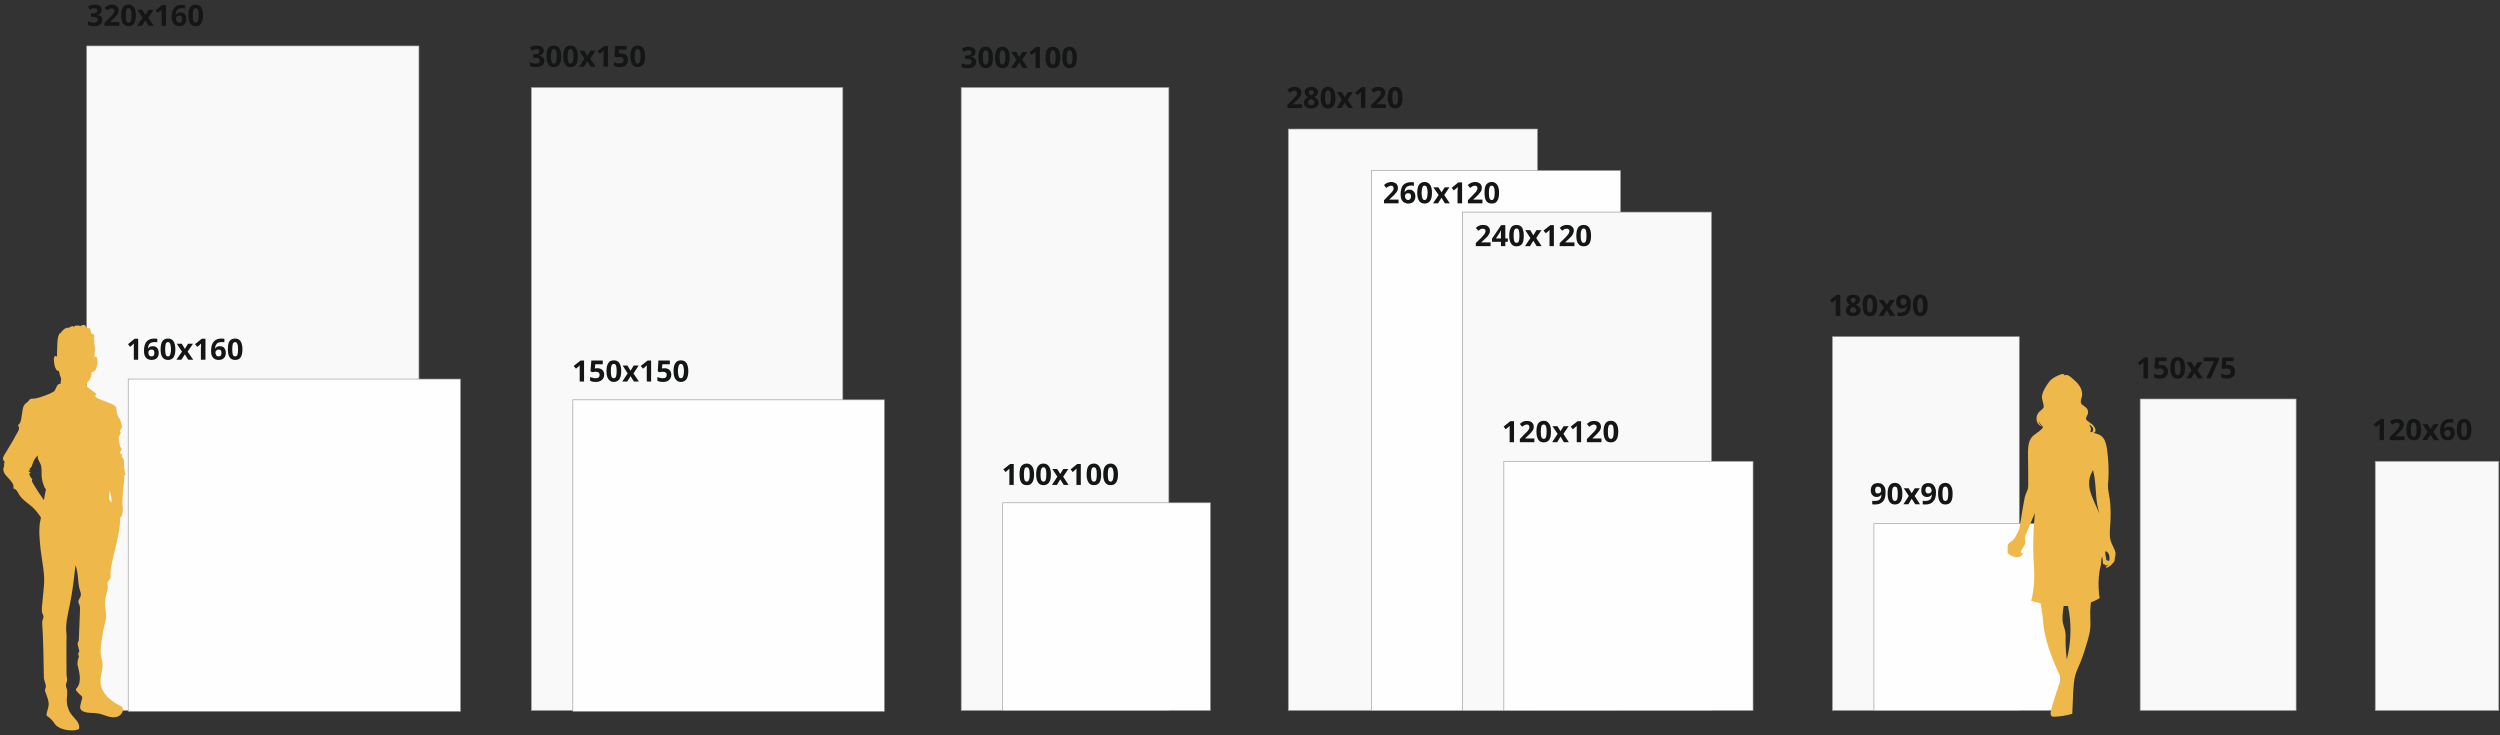 <?xml version="1.0" encoding="utf-8"?>
<!-- Generator: Adobe Illustrator 16.0.0, SVG Export Plug-In . SVG Version: 6.00 Build 0)  -->
<!DOCTYPE svg PUBLIC "-//W3C//DTD SVG 1.1//EN" "http://www.w3.org/Graphics/SVG/1.1/DTD/svg11.dtd">
<svg version="1.1" id="Layer_1" xmlns="http://www.w3.org/2000/svg" xmlns:xlink="http://www.w3.org/1999/xlink" x="0px" y="0px"
	 width="1700px" height="500px" viewBox="0 0 1700 500" enable-background="new 0 0 1700 500" xml:space="preserve">
<rect x="0" y="0" width="1700" height="500" fill="#333333" stroke="none"/>
<g>
	
		<rect x="1615.16" y="313.674" fill="#F8F9F8" stroke="#989898" stroke-width="0.425" stroke-miterlimit="10" width="84.026" height="169.46"/>
	<path fill="#141515" d="M1621.092,299.268h-2.968v-8.193v-1.41l0.142-1.412c-0.564,0.425-0.848,0.706-1.13,0.988l-1.551,1.271
		l-1.553-1.834l4.656-3.674h2.403V299.268z M1635.073,299.268h-10.026v-2.122l3.668-3.527c0.994-1.128,1.699-1.839,1.979-2.262
		c0.282-0.423,0.565-0.846,0.707-1.27c0.141-0.282,0.283-0.706,0.283-0.987c0-0.564-0.143-0.987-0.565-1.271
		c-0.282-0.282-0.705-0.424-1.271-0.424c-0.423,0-0.993,0.142-1.557,0.283c-0.564,0.282-0.987,0.705-1.553,1.129l-1.692-1.979
		c0.705-0.566,1.27-0.988,1.692-1.271c0.565-0.142,0.988-0.423,1.553-0.564c0.563-0.141,1.134-0.141,1.84-0.141
		c0.845,0,1.692,0.141,2.398,0.423c0.564,0.423,1.128,0.847,1.55,1.41c0.429,0.57,0.565,1.275,0.565,1.981
		c0,0.704-0.137,1.269-0.417,1.834c-0.148,0.563-0.57,1.128-0.994,1.839c-0.564,0.563-1.41,1.41-2.54,2.539l-1.839,1.693v0.141
		h6.218V299.268z M1659.219,293.196c0-2.827,0.565-4.944,1.839-6.214c1.13-1.415,2.963-2.12,5.368-2.12c0.704,0,1.41,0,1.833,0.141
		v2.402c-0.563-0.14-1.129-0.14-1.693-0.14c-0.991,0-1.839,0.14-2.545,0.423c-0.563,0.282-1.128,0.847-1.41,1.411
		s-0.565,1.411-0.565,2.539h0.143c0.565-1.128,1.693-1.552,3.104-1.552c1.274,0,2.262,0.282,2.968,1.129
		c0.704,0.847,0.987,1.838,0.987,3.25c0,1.552-0.423,2.821-1.269,3.673c-0.848,0.847-1.98,1.27-3.534,1.27
		c-0.985,0-1.976-0.141-2.68-0.705c-0.846-0.423-1.415-1.129-1.839-2.121C1659.502,295.735,1659.219,294.606,1659.219,293.196
		L1659.219,293.196z M1664.443,297.005c0.565,0,1.131-0.141,1.417-0.564c0.419-0.423,0.565-1.128,0.565-1.834
		c0-0.705-0.146-1.27-0.565-1.693c-0.286-0.423-0.711-0.563-1.417-0.563c-0.563,0-1.127,0.141-1.551,0.563
		c-0.425,0.424-0.705,0.847-0.705,1.412c0,0.704,0.28,1.41,0.705,1.974C1663.316,296.723,1663.738,297.005,1664.443,297.005
		L1664.443,297.005z M1646.371,292.208c0,2.398-0.423,4.232-1.275,5.507c-0.846,1.13-2.116,1.693-3.809,1.693
		c-1.553,0-2.828-0.563-3.674-1.834c-0.847-1.134-1.27-2.968-1.27-5.366c0-2.544,0.423-4.379,1.27-5.653
		c0.846-1.129,1.977-1.692,3.674-1.692c1.692,0,2.963,0.563,3.809,1.833C1645.948,287.971,1646.371,289.805,1646.371,292.208
		L1646.371,292.208z M1639.308,292.208c0,1.693,0.146,2.964,0.563,3.668c0.288,0.847,0.711,1.129,1.417,1.129
		c0.704,0,1.27-0.423,1.553-1.129c0.281-0.704,0.422-1.975,0.422-3.668c0-1.839-0.141-3.108-0.422-3.814
		c-0.283-0.705-0.849-1.128-1.553-1.128c-0.706,0-1.129,0.423-1.417,1.128C1639.453,289.1,1639.308,290.369,1639.308,292.208
		L1639.308,292.208z M1650.748,293.76l-3.389-5.366h3.389l1.976,3.386l2.259-3.386h3.251l-3.534,5.366l3.814,5.508h-3.39l-2.4-3.673
		l-2.256,3.673h-3.392L1650.748,293.76z M1680.543,292.208c0,2.398-0.423,4.232-1.128,5.507c-0.847,1.13-2.118,1.693-3.814,1.693
		c-1.692,0-2.823-0.563-3.669-1.834c-0.851-1.134-1.273-2.968-1.273-5.366c0-2.544,0.423-4.379,1.273-5.653
		c0.706-1.129,1.977-1.692,3.669-1.692c1.696,0,2.826,0.563,3.672,1.833C1680.12,287.971,1680.543,289.805,1680.543,292.208
		L1680.543,292.208z M1673.625,292.208c0,1.693,0.142,2.964,0.423,3.668c0.282,0.847,0.848,1.129,1.553,1.129
		c0.706,0,1.273-0.423,1.557-1.129c0.282-0.704,0.423-1.975,0.423-3.668c0-1.839-0.141-3.108-0.423-3.814
		c-0.283-0.705-0.851-1.128-1.557-1.128c-0.705,0-1.271,0.423-1.553,1.128C1673.767,289.1,1673.625,290.369,1673.625,292.208
		L1673.625,292.208z"/>
	
		<rect x="1455.3" y="271.308" fill="#F8F9F8" stroke="#989898" stroke-width="0.425" stroke-miterlimit="10" width="106.06" height="211.826"/>
	<path fill="#141515" d="M1460.67,257.324h-3.108v-8.331v-1.271l0.14-1.553c-0.563,0.565-0.846,0.847-1.127,0.988l-1.558,1.27
		l-1.41-1.692l4.52-3.673h2.544V257.324z M1469.705,248.145c1.415,0,2.545,0.423,3.25,1.132c0.846,0.848,1.27,1.835,1.27,3.247
		c0,1.552-0.424,2.827-1.411,3.674s-2.402,1.27-4.238,1.27c-1.55,0-2.826-0.283-3.813-0.847v-2.545
		c0.423,0.282,1.134,0.565,1.698,0.706c0.705,0.141,1.411,0.282,1.976,0.282c1.833,0,2.826-0.846,2.826-2.258
		c0-1.553-0.993-2.257-2.968-2.257c-0.283,0-0.706,0.141-1.129,0.141c-0.424,0.141-0.705,0.141-0.988,0.282l-1.133-0.706
		l0.422-7.204h7.77v2.542h-5.083l-0.281,2.823l0.423-0.141C1468.717,248.286,1469.142,248.145,1469.705,248.145L1469.705,248.145z
		 M1485.803,250.125c0,2.54-0.423,4.374-1.27,5.507c-0.846,1.27-1.975,1.835-3.672,1.835c-1.693,0-2.965-0.565-3.811-1.835
		c-0.852-1.274-1.274-3.108-1.274-5.507c0-2.544,0.423-4.381,1.274-5.509c0.846-1.272,2.117-1.837,3.811-1.837
		c1.556,0,2.826,0.708,3.672,1.837C1485.38,245.884,1485.803,247.722,1485.803,250.125L1485.803,250.125z M1478.886,250.125
		c0,1.834,0.14,2.963,0.422,3.81c0.283,0.706,0.848,1.129,1.554,1.129c0.709,0,1.133-0.423,1.414-1.129
		c0.425-0.847,0.564-2.116,0.564-3.81c0-1.698-0.14-2.967-0.564-3.673c-0.281-0.848-0.705-1.272-1.414-1.272
		c-0.706,0-1.271,0.424-1.554,1.272C1479.025,247.157,1478.886,248.427,1478.886,250.125L1478.886,250.125z M1490.322,251.677
		l-3.527-5.366h3.388l2.121,3.53l2.116-3.53h3.389l-3.53,5.366l3.674,5.647h-3.393l-2.256-3.813l-2.404,3.813h-3.249
		L1490.322,251.677z M1500.209,257.324l5.365-11.721h-7.058v-2.542h10.308v1.835l-5.506,12.427H1500.209z M1515.319,248.145
		c1.41,0,2.54,0.423,3.391,1.132c0.706,0.848,1.129,1.835,1.129,3.247c0,1.552-0.423,2.827-1.41,3.674
		c-0.992,0.847-2.405,1.27-4.238,1.27c-1.556,0-2.826-0.283-3.814-0.847v-2.545c0.565,0.282,1.129,0.565,1.834,0.706
		c0.564,0.141,1.275,0.282,1.841,0.282c1.833,0,2.82-0.846,2.82-2.258c0-1.553-0.987-2.257-2.82-2.257
		c-0.425,0-0.707,0.141-1.13,0.141c-0.426,0.141-0.851,0.141-1.134,0.282l-1.128-0.706l0.565-7.204h7.628v2.542h-5.085l-0.142,2.823
		l0.282-0.141C1514.334,248.286,1514.756,248.145,1515.319,248.145L1515.319,248.145z"/>
	<path fill="#141515" d="M369.759,34.341c0,0.849-0.285,1.695-0.848,2.26c-0.565,0.705-1.271,1.131-2.26,1.272v0.141
		c1.131,0.142,1.978,0.423,2.542,0.988c0.708,0.564,0.99,1.272,0.99,2.26c0,1.411-0.566,2.401-1.554,3.248
		c-0.988,0.706-2.401,1.131-4.235,1.131c-1.554,0-2.968-0.285-4.096-0.85V42.25c0.563,0.281,1.128,0.564,1.836,0.705
		c0.706,0.143,1.27,0.285,1.975,0.285c0.991,0,1.696-0.142,2.119-0.567c0.565-0.283,0.706-0.847,0.706-1.552
		c0-0.705-0.282-1.13-0.706-1.413c-0.564-0.282-1.411-0.423-2.682-0.423h-0.988v-2.401h0.988c1.131,0,1.977-0.141,2.4-0.423
		c0.565-0.282,0.848-0.705,0.848-1.411c0-1.132-0.707-1.695-1.976-1.695c-0.566,0-0.99,0.141-1.554,0.282
		c-0.423,0.141-0.987,0.423-1.554,0.847l-1.411-2.12c1.269-0.987,2.824-1.41,4.661-1.41c1.411,0,2.683,0.282,3.529,0.987
		C369.334,32.507,369.759,33.354,369.759,34.341L369.759,34.341z M381.621,38.295c0,2.542-0.423,4.377-1.27,5.508
		c-0.85,1.27-2.12,1.837-3.814,1.837c-1.552,0-2.825-0.708-3.671-1.837c-0.849-1.272-1.273-3.106-1.273-5.508
		c0-2.541,0.424-4.378,1.273-5.506c0.846-1.273,1.975-1.837,3.671-1.837c1.694,0,2.964,0.563,3.814,1.837
		C381.198,34.059,381.621,35.896,381.621,38.295L381.621,38.295z M374.56,38.295c0,1.694,0.281,2.966,0.567,3.813
		c0.281,0.706,0.705,1.131,1.411,1.131c0.705,0,1.27-0.425,1.554-1.272c0.283-0.705,0.564-1.977,0.564-3.671
		s-0.281-2.964-0.564-3.813c-0.284-0.706-0.849-1.129-1.554-1.129c-0.706,0-1.129,0.423-1.411,1.129
		C374.841,35.331,374.56,36.601,374.56,38.295L374.56,38.295z M392.917,38.295c0,2.542-0.424,4.377-1.129,5.508
		c-0.846,1.27-2.119,1.837-3.814,1.837c-1.693,0-2.824-0.708-3.67-1.837c-0.847-1.272-1.272-3.106-1.272-5.508
		c0-2.541,0.425-4.378,1.131-5.506c0.847-1.273,2.119-1.837,3.812-1.837c1.696,0,2.827,0.563,3.673,1.837
		C392.494,34.059,392.917,35.896,392.917,38.295L392.917,38.295z M385.999,38.295c0,1.694,0.141,2.966,0.423,3.813
		c0.282,0.706,0.847,1.131,1.552,1.131c0.708,0,1.272-0.425,1.555-1.272c0.283-0.705,0.422-1.977,0.422-3.671
		s-0.14-2.964-0.422-3.813c-0.423-0.706-0.847-1.129-1.555-1.129c-0.705,0-1.27,0.423-1.552,1.129
		C386.14,35.331,385.999,36.601,385.999,38.295L385.999,38.295z M397.437,39.849l-3.53-5.366h3.389l2.119,3.532l2.118-3.532h3.389
		l-3.529,5.366l3.67,5.507h-3.389l-2.26-3.671l-2.26,3.671h-3.389L397.437,39.849z M413.394,45.355h-2.965v-8.191v-1.41v-1.414
		c-0.422,0.567-0.846,0.849-0.989,0.99l-1.694,1.27l-1.412-1.837l4.66-3.529h2.401V45.355z M422.575,36.318
		c1.27,0,2.398,0.423,3.248,1.129c0.846,0.848,1.271,1.836,1.271,3.25c0,1.553-0.565,2.825-1.553,3.671
		c-0.989,0.847-2.4,1.272-4.237,1.272c-1.555,0-2.824-0.285-3.812-0.85V42.25c0.563,0.281,1.128,0.423,1.834,0.705
		c0.705,0.143,1.272,0.143,1.978,0.143c1.837,0,2.683-0.708,2.683-2.26c0-1.413-0.988-2.119-2.824-2.119
		c-0.282,0-0.706,0-1.131,0.142c-0.422,0-0.705,0.141-0.988,0.141l-1.27-0.565l0.565-7.202h7.768v2.542h-5.085l-0.281,2.683h0.281
		C421.444,36.318,422.008,36.318,422.575,36.318L422.575,36.318z M438.674,38.295c0,2.542-0.424,4.377-1.272,5.508
		c-0.847,1.27-2.12,1.837-3.813,1.837c-1.555,0-2.824-0.708-3.673-1.837c-0.847-1.272-1.269-3.106-1.269-5.508
		c0-2.541,0.422-4.378,1.269-5.506c0.706-1.273,1.979-1.837,3.673-1.837c1.693,0,2.965,0.563,3.813,1.837
		C438.25,34.059,438.674,35.896,438.674,38.295L438.674,38.295z M431.612,38.295c0,1.694,0.142,2.966,0.423,3.813
		c0.424,0.706,0.848,1.131,1.555,1.131c0.705,0,1.27-0.425,1.553-1.272c0.282-0.705,0.423-1.977,0.423-3.671
		s-0.141-2.964-0.423-3.813c-0.283-0.706-0.848-1.129-1.553-1.129c-0.707,0-1.131,0.423-1.555,1.129
		C431.753,35.331,431.612,36.601,431.612,38.295L431.612,38.295z"/>
	
		<rect x="361.285" y="59.479" fill="#F8F9F8" stroke="#989898" stroke-width="0.425" stroke-miterlimit="10" width="211.829" height="423.655"/>
	
		<rect x="389.529" y="271.872" fill="#FEFEFE" stroke="#989898" stroke-width="0.425" stroke-miterlimit="10" width="211.827" height="211.826"/>
	<path fill="#141515" d="M397.154,259.442h-2.964v-8.189v-1.413v-1.414c-0.424,0.426-0.85,0.85-0.991,0.991l-1.551,1.272
		l-1.554-1.836l4.66-3.673h2.401V259.442z M406.333,250.408c1.412,0,2.4,0.423,3.249,1.128c0.846,0.847,1.271,1.835,1.271,3.245
		c0,1.556-0.565,2.686-1.555,3.532c-0.988,0.987-2.398,1.41-4.235,1.41c-1.554,0-2.824-0.281-3.814-0.846v-2.541
		c0.566,0.283,1.132,0.424,1.837,0.564c0.705,0.282,1.271,0.282,1.977,0.282c1.837,0,2.683-0.705,2.683-2.262
		c0-1.411-0.846-2.116-2.824-2.116c-0.282,0-0.708,0-1.131,0.141c-0.424,0-0.705,0.142-0.987,0.142l-1.271-0.564l0.565-7.344h7.767
		v2.542h-5.085l-0.281,2.826h0.281C405.204,250.408,405.768,250.408,406.333,250.408L406.333,250.408z M422.435,252.383
		c0,2.398-0.427,4.237-1.273,5.508c-0.847,1.127-2.119,1.833-3.812,1.833c-1.554,0-2.826-0.706-3.673-1.976
		c-0.847-1.128-1.27-2.967-1.27-5.365c0-2.542,0.423-4.379,1.27-5.507c0.705-1.272,1.979-1.838,3.673-1.838
		c1.693,0,2.965,0.566,3.812,1.838C422.008,248.145,422.435,249.983,422.435,252.383L422.435,252.383z M415.373,252.383
		c0,1.692,0.14,2.968,0.423,3.673c0.423,0.846,0.846,1.128,1.554,1.128c0.705,0,1.27-0.282,1.552-1.128
		c0.282-0.705,0.423-1.98,0.423-3.673c0-1.834-0.141-2.965-0.423-3.815c-0.282-0.705-0.847-1.129-1.552-1.129
		c-0.708,0-1.131,0.424-1.554,1.129C415.513,249.417,415.373,250.548,415.373,252.383L415.373,252.383z M426.81,253.935
		l-3.388-5.367h3.247l2.119,3.532l2.12-3.532h3.388l-3.529,5.367l3.67,5.508h-3.389l-2.26-3.669l-2.259,3.669h-3.388L426.81,253.935
		z M442.767,259.442h-2.964v-8.189v-1.413l0.141-1.414c-0.564,0.426-0.847,0.85-1.129,0.991l-1.554,1.272l-1.554-1.836l4.661-3.673
		h2.399V259.442z M451.949,250.408c1.41,0,2.399,0.423,3.248,1.128c0.845,0.847,1.269,1.835,1.269,3.245
		c0,1.556-0.564,2.686-1.411,3.532c-0.988,0.987-2.401,1.41-4.238,1.41c-1.552,0-2.965-0.281-3.812-0.846v-2.541
		c0.423,0.283,0.988,0.424,1.693,0.564c0.708,0.282,1.413,0.282,1.978,0.282c1.836,0,2.683-0.705,2.683-2.262
		c0-1.411-0.847-2.116-2.825-2.116c-0.281,0-0.705,0-1.128,0.141c-0.424,0-0.708,0.142-0.991,0.142l-1.128-0.564l0.423-7.344h7.767
		v2.542h-5.083l-0.283,2.826h0.423C450.817,250.408,451.382,250.408,451.949,250.408L451.949,250.408z M468.047,252.383
		c0,2.398-0.424,4.237-1.272,5.508c-0.846,1.127-2.116,1.833-3.812,1.833c-1.555,0-2.825-0.706-3.674-1.976
		c-0.846-1.128-1.269-2.967-1.269-5.365c0-2.542,0.423-4.379,1.269-5.507c0.849-1.272,2.119-1.838,3.674-1.838
		c1.695,0,2.965,0.566,3.812,1.838C467.623,248.145,468.047,249.983,468.047,252.383L468.047,252.383z M460.985,252.383
		c0,1.692,0.283,2.968,0.564,3.673c0.282,0.846,0.705,1.128,1.414,1.128c0.706,0,1.27-0.282,1.552-1.128
		c0.284-0.705,0.566-1.98,0.566-3.673c0-1.834-0.282-2.965-0.566-3.815c-0.283-0.705-0.847-1.129-1.552-1.129
		c-0.709,0-1.132,0.424-1.414,1.129C461.268,249.417,460.985,250.548,460.985,252.383L460.985,252.383z"/>
	<path fill="#141515" d="M663.351,35.189c0,0.847-0.141,1.552-0.708,2.258c-0.565,0.567-1.27,0.99-2.258,1.272l0,0
		c1.129,0.142,1.976,0.564,2.542,1.129c0.564,0.566,0.846,1.271,0.846,2.118c0,1.414-0.423,2.542-1.413,3.248
		c-0.988,0.848-2.398,1.13-4.235,1.13c-1.555,0-2.965-0.282-4.097-0.705v-2.542c0.567,0.283,1.132,0.424,1.837,0.565
		c0.565,0.282,1.27,0.282,1.837,0.282c1.128,0,1.833-0.141,2.26-0.423c0.423-0.424,0.706-0.991,0.706-1.696
		c0-0.706-0.283-1.129-0.848-1.411c-0.567-0.282-1.413-0.425-2.544-0.425h-1.128v-2.258h1.128c1.132,0,1.837-0.143,2.401-0.426
		c0.566-0.282,0.849-0.847,0.849-1.552c0-0.991-0.706-1.554-2.119-1.554c-0.423,0-0.99,0-1.414,0.282
		c-0.423,0.14-0.987,0.426-1.551,0.707l-1.415-1.978c1.272-0.989,2.825-1.413,4.662-1.413c1.413,0,2.541,0.282,3.388,0.849
		C662.928,33.212,663.351,34.059,663.351,35.189L663.351,35.189z M675.212,39.002c0,2.541-0.423,4.378-1.129,5.648
		c-0.848,1.132-2.118,1.695-3.814,1.695c-1.693,0-2.824-0.563-3.67-1.836c-0.846-1.27-1.27-2.966-1.27-5.507
		c0-2.401,0.424-4.238,1.27-5.507c0.705-1.132,1.978-1.696,3.67-1.696c1.697,0,2.825,0.564,3.674,1.837
		C674.789,34.908,675.212,36.601,675.212,39.002L675.212,39.002z M668.294,39.002c0,1.836,0.141,3.106,0.423,3.812
		c0.282,0.708,0.846,1.13,1.551,1.13c0.709,0,1.273-0.423,1.555-1.13c0.282-0.847,0.424-1.976,0.424-3.812
		c0-1.696-0.142-2.966-0.424-3.671c-0.281-0.849-0.846-1.131-1.555-1.131c-0.705,0-1.128,0.282-1.551,1.131
		C668.435,36.036,668.294,37.306,668.294,39.002L668.294,39.002z M686.652,39.002c0,2.541-0.423,4.378-1.272,5.648
		c-0.706,1.132-1.978,1.695-3.67,1.695c-1.696,0-2.965-0.563-3.814-1.836c-0.848-1.27-1.27-2.966-1.27-5.507
		c0-2.401,0.422-4.238,1.27-5.507c0.85-1.132,2.119-1.696,3.814-1.696c1.552,0,2.824,0.564,3.67,1.837
		C686.229,34.908,686.652,36.601,686.652,39.002L686.652,39.002z M679.733,39.002c0,1.836,0.14,3.106,0.422,3.812
		c0.283,0.708,0.849,1.13,1.555,1.13c0.705,0,1.128-0.423,1.41-1.13c0.423-0.847,0.565-1.976,0.565-3.812
		c0-1.696-0.142-2.966-0.565-3.671c-0.282-0.849-0.705-1.131-1.41-1.131c-0.706,0-1.272,0.282-1.555,1.131
		C679.873,36.036,679.733,37.306,679.733,39.002L679.733,39.002z M691.17,40.556l-3.53-5.225h3.389l2.119,3.388l2.119-3.388h3.389
		l-3.53,5.225l3.671,5.648h-3.389l-2.26-3.814l-2.401,3.814h-3.248L691.17,40.556z M707.127,46.204h-2.965v-8.19v-1.413v-1.552
		c-0.423,0.564-0.847,0.847-0.988,0.987l-1.695,1.411l-1.412-1.834l4.517-3.673h2.542V46.204z M720.968,39.002
		c0,2.541-0.425,4.378-1.271,5.648c-0.847,1.132-2.12,1.695-3.813,1.695c-1.554,0-2.824-0.563-3.672-1.836
		c-0.847-1.27-1.27-2.966-1.27-5.507c0-2.401,0.423-4.238,1.27-5.507c0.849-1.132,1.978-1.696,3.672-1.696
		c1.693,0,2.966,0.564,3.813,1.837C720.543,34.908,720.968,36.601,720.968,39.002L720.968,39.002z M713.907,39.002
		c0,1.836,0.141,3.106,0.565,3.812c0.282,0.708,0.705,1.13,1.412,1.13c0.706,0,1.271-0.423,1.553-1.13
		c0.283-0.847,0.426-1.976,0.426-3.812c0-1.696-0.143-2.966-0.426-3.671c-0.282-0.849-0.847-1.131-1.553-1.131
		c-0.707,0-1.13,0.282-1.412,1.131C714.048,36.036,713.907,37.306,713.907,39.002L713.907,39.002z M732.266,39.002
		c0,2.541-0.424,4.378-1.132,5.648c-0.847,1.132-2.116,1.695-3.812,1.695s-2.824-0.563-3.671-1.836
		c-0.848-1.27-1.272-2.966-1.272-5.507c0-2.401,0.424-4.238,1.132-5.507c0.847-1.132,2.116-1.696,3.812-1.696
		s2.824,0.564,3.671,1.837C731.842,34.908,732.266,36.601,732.266,39.002L732.266,39.002z M725.344,39.002
		c0,1.836,0.142,3.106,0.424,3.812c0.282,0.708,0.849,1.13,1.554,1.13c0.705,0,1.131-0.423,1.555-1.13
		c0.281-0.847,0.424-1.976,0.424-3.812c0-1.696-0.143-2.966-0.424-3.671c-0.424-0.849-0.85-1.131-1.555-1.131
		c-0.706,0-1.272,0.282-1.554,1.131C725.486,36.036,725.344,37.306,725.344,39.002L725.344,39.002z"/>
	
		<rect x="653.606" y="59.479" fill="#F8F9F8" stroke="#989898" stroke-width="0.425" stroke-miterlimit="10" width="141.22" height="423.655"/>
	
		<rect x="681.85" y="341.914" fill="#FEFEFE" stroke="#989898" stroke-width="0.425" stroke-miterlimit="10" width="141.217" height="141.22"/>
	<path fill="#141515" d="M689.336,329.771h-2.966v-8.334v-1.27v-1.553c-0.425,0.565-0.849,0.847-0.99,0.988l-1.555,1.41
		l-1.552-1.833l4.661-3.674h2.401V329.771z M703.174,322.566c0,2.544-0.423,4.379-1.272,5.506c-0.705,1.275-1.976,1.84-3.67,1.84
		c-1.696,0-2.966-0.564-3.814-1.84c-0.706-1.269-1.129-3.103-1.129-5.506c0-2.54,0.281-4.379,1.129-5.507
		c0.848-1.13,2.118-1.834,3.814-1.834c1.555,0,2.824,0.704,3.67,1.974C702.751,318.328,703.174,320.168,703.174,322.566
		L703.174,322.566z M696.254,322.566c0,1.84,0.141,2.967,0.425,3.813c0.283,0.706,0.847,1.129,1.553,1.129
		c0.705,0,1.128-0.423,1.411-1.129c0.425-0.847,0.567-2.116,0.567-3.813c0-1.693-0.142-2.963-0.567-3.668
		c-0.283-0.852-0.706-1.134-1.411-1.134c-0.706,0-1.27,0.282-1.553,1.134C696.395,319.604,696.254,320.873,696.254,322.566
		L696.254,322.566z M714.612,322.566c0,2.544-0.423,4.379-1.27,5.506c-0.846,1.275-2.119,1.84-3.814,1.84
		c-1.552,0-2.824-0.564-3.671-1.84c-0.845-1.269-1.272-3.103-1.272-5.506c0-2.54,0.427-4.379,1.272-5.507
		c0.706-1.13,1.979-1.834,3.671-1.834c1.695,0,2.968,0.704,3.814,1.974C714.189,318.328,714.612,320.168,714.612,322.566
		L714.612,322.566z M707.553,322.566c0,1.84,0.141,2.967,0.423,3.813c0.423,0.706,0.847,1.129,1.552,1.129s1.271-0.423,1.555-1.129
		c0.281-0.847,0.423-2.116,0.423-3.813c0-1.693-0.142-2.963-0.423-3.668c-0.283-0.852-0.85-1.134-1.555-1.134
		s-1.129,0.282-1.412,1.134C707.694,319.604,707.553,320.873,707.553,322.566L707.553,322.566z M718.991,324.123l-3.389-5.225h3.248
		l2.119,3.386l2.119-3.386h3.389l-3.532,5.225l3.673,5.648h-3.247l-2.401-3.814l-2.259,3.814h-3.392L718.991,324.123z
		 M734.948,329.771h-2.965v-8.334v-1.27l0.14-1.553c-0.563,0.565-0.848,0.847-1.129,0.988l-1.553,1.41l-1.414-1.833l4.52-3.674
		h2.401V329.771z M748.788,322.566c0,2.544-0.424,4.379-1.13,5.506c-0.848,1.275-2.118,1.84-3.813,1.84
		c-1.693,0-2.824-0.564-3.671-1.84c-0.846-1.269-1.27-3.103-1.27-5.506c0-2.54,0.424-4.379,1.129-5.507
		c0.846-1.13,2.118-1.834,3.812-1.834c1.696,0,2.824,0.704,3.673,1.974C748.364,318.328,748.788,320.168,748.788,322.566
		L748.788,322.566z M741.866,322.566c0,1.84,0.144,2.967,0.426,3.813c0.282,0.706,0.846,1.129,1.552,1.129
		c0.708,0,1.272-0.423,1.554-1.129c0.282-0.847,0.424-2.116,0.424-3.813c0-1.693-0.142-2.963-0.424-3.668
		c-0.423-0.852-0.846-1.134-1.554-1.134c-0.706,0-1.27,0.282-1.552,1.134C742.01,319.604,741.866,320.873,741.866,322.566
		L741.866,322.566z M760.227,322.566c0,2.544-0.426,4.379-1.272,5.506c-0.846,1.275-2.118,1.84-3.67,1.84
		c-1.696,0-2.968-0.564-3.814-1.84c-0.846-1.269-1.27-3.103-1.27-5.506c0-2.54,0.424-4.379,1.27-5.507
		c0.847-1.13,2.119-1.834,3.814-1.834c1.552,0,2.824,0.704,3.67,1.974C759.801,318.328,760.227,320.168,760.227,322.566
		L760.227,322.566z M753.307,322.566c0,1.84,0.141,2.967,0.423,3.813c0.283,0.706,0.706,1.129,1.555,1.129
		c0.564,0,1.128-0.423,1.411-1.129c0.282-0.847,0.565-2.116,0.565-3.813c0-1.693-0.283-2.963-0.565-3.668
		c-0.282-0.852-0.847-1.134-1.411-1.134c-0.849,0-1.272,0.282-1.555,1.134C753.448,319.604,753.307,320.873,753.307,322.566
		L753.307,322.566z"/>
	<path fill="#141515" d="M1251.384,214.819h-3.109v-8.334l0.142-1.269v-1.553c-0.564,0.565-0.848,0.847-0.988,0.988l-1.693,1.271
		l-1.41-1.693l4.516-3.673h2.544V214.819z M1260.141,200.414c1.409,0,2.54,0.281,3.386,0.848c0.847,0.707,1.27,1.412,1.27,2.542
		c0,0.706-0.281,1.412-0.704,1.976c-0.424,0.564-0.988,0.99-1.976,1.413c1.128,0.564,1.834,1.27,2.398,1.836
		c0.423,0.565,0.704,1.271,0.704,1.976c0,1.271-0.563,2.118-1.41,2.825c-0.987,0.707-2.115,1.131-3.668,1.131
		c-1.557,0-2.686-0.283-3.673-0.991c-0.847-0.705-1.27-1.551-1.27-2.824c0-0.846,0.14-1.551,0.563-2.117
		c0.564-0.707,1.129-1.271,2.116-1.694c-0.847-0.565-1.41-1.132-1.692-1.696c-0.424-0.564-0.564-1.129-0.564-1.834
		c0-0.99,0.423-1.836,1.27-2.542C1257.736,200.695,1258.866,200.414,1260.141,200.414L1260.141,200.414z M1258.02,211.005
		c0,0.565,0.141,0.99,0.564,1.271c0.282,0.283,0.847,0.424,1.557,0.424c0.705,0,1.27-0.141,1.692-0.424
		c0.424-0.281,0.565-0.707,0.565-1.271c0-0.423-0.142-0.847-0.565-1.27c-0.423-0.283-0.987-0.707-1.839-1.132
		C1258.584,209.17,1258.02,210.017,1258.02,211.005L1258.02,211.005z M1260.141,202.532c-0.429,0-0.852,0.141-1.274,0.424
		c-0.282,0.281-0.423,0.563-0.423,0.989c0,0.424,0.141,0.847,0.423,1.129c0.141,0.282,0.705,0.564,1.274,0.988
		c0.705-0.423,1.129-0.706,1.409-0.988c0.283-0.282,0.283-0.705,0.283-1.129c0-0.426-0.14-0.708-0.423-0.989
		C1261.129,202.673,1260.705,202.532,1260.141,202.532L1260.141,202.532z M1276.521,207.616c0,2.542-0.424,4.379-1.275,5.507
		c-0.705,1.273-1.975,1.837-3.668,1.837c-1.697,0-2.968-0.564-3.814-1.837c-0.706-1.27-1.129-3.106-1.129-5.507
		c0-2.542,0.283-4.378,1.129-5.507c0.847-1.272,2.117-1.837,3.814-1.837c1.552,0,2.822,0.706,3.668,1.978
		C1276.098,203.379,1276.521,205.216,1276.521,207.616L1276.521,207.616z M1269.6,207.616c0,1.837,0.14,2.966,0.422,3.813
		c0.286,0.708,0.852,1.131,1.557,1.131s1.129-0.423,1.411-1.131c0.424-0.846,0.563-2.116,0.563-3.813c0-1.695-0.14-2.965-0.563-3.67
		c-0.282-0.849-0.706-1.272-1.411-1.272s-1.271,0.423-1.557,1.272C1269.739,204.65,1269.6,205.921,1269.6,207.616L1269.6,207.616z
		 M1281.041,209.17l-3.532-5.225h3.386l2.122,3.389l2.116-3.389h3.391l-3.532,5.225l3.674,5.648h-3.393l-2.256-3.814l-2.263,3.814
		h-3.386L1281.041,209.17z M1299.397,206.629c0,2.824-0.565,4.941-1.693,6.212c-1.275,1.414-2.968,2.119-5.366,2.119
		c-0.847,0-1.558,0-1.98-0.142v-2.401c0.564,0.141,1.134,0.141,1.698,0.141c0.987,0,1.834-0.141,2.54-0.423
		c0.563-0.282,1.129-0.708,1.409-1.414c0.424-0.563,0.566-1.41,0.711-2.541h-0.145c-0.423,0.564-0.847,0.99-1.271,1.272
		c-0.564,0.283-1.128,0.423-1.976,0.423c-1.129,0-2.121-0.423-2.827-1.272c-0.705-0.706-1.128-1.834-1.128-3.248
		c0-1.552,0.423-2.824,1.271-3.67c0.987-0.85,2.12-1.272,3.532-1.272c1.128,0,1.976,0.142,2.826,0.705
		c0.847,0.426,1.41,1.131,1.833,2.119C1299.255,204.228,1299.397,205.356,1299.397,206.629L1299.397,206.629z M1294.313,202.814
		c-0.706,0-1.129,0.142-1.552,0.564c-0.281,0.425-0.423,1.131-0.423,1.837c0,0.705,0.142,1.269,0.423,1.695
		c0.282,0.424,0.846,0.564,1.412,0.564c0.704,0,1.128-0.141,1.692-0.564c0.423-0.426,0.563-0.849,0.563-1.414
		c0-0.705-0.141-1.41-0.563-1.978C1295.442,203.096,1294.877,202.814,1294.313,202.814L1294.313,202.814z M1310.834,207.616
		c0,2.542-0.423,4.379-1.269,5.507c-0.847,1.273-2.117,1.837-3.815,1.837c-1.551,0-2.821-0.564-3.673-1.837
		c-0.846-1.27-1.27-3.106-1.27-5.507c0-2.542,0.424-4.378,1.27-5.507c0.852-1.272,1.98-1.837,3.673-1.837
		c1.698,0,2.969,0.706,3.815,1.978C1310.411,203.379,1310.834,205.216,1310.834,207.616L1310.834,207.616z M1303.775,207.616
		c0,1.837,0.142,2.966,0.564,3.813c0.282,0.708,0.706,1.131,1.41,1.131c0.706,0,1.27-0.423,1.553-1.131
		c0.282-0.846,0.429-2.116,0.429-3.813c0-1.695-0.146-2.965-0.429-3.67c-0.283-0.849-0.847-1.272-1.553-1.272
		c-0.704,0-1.128,0.423-1.41,1.272C1303.917,204.65,1303.775,205.921,1303.775,207.616L1303.775,207.616z"/>
	
		<rect x="1246.017" y="228.94" fill="#F8F9F8" stroke="#989898" stroke-width="0.425" stroke-miterlimit="10" width="127.096" height="254.194"/>
	
		<rect x="1274.259" y="356.038" fill="#FEFEFE" stroke="#989898" stroke-width="0.425" stroke-miterlimit="10" width="127.096" height="127.096"/>
	<path fill="#141515" d="M1282.17,334.714c0,2.822-0.564,4.944-1.699,6.214c-1.27,1.41-2.962,2.116-5.365,2.116
		c-0.847,0-1.553,0-1.976-0.142v-2.398c0.565,0.142,1.129,0.142,1.693,0.142c0.992,0,1.839-0.142,2.545-0.424
		c0.564-0.282,1.129-0.71,1.409-1.416c0.424-0.564,0.566-1.411,0.566-2.539l0,0c-0.423,0.563-0.847,0.986-1.411,1.27
		c-0.424,0.282-0.987,0.424-1.835,0.424c-1.134,0-2.121-0.424-2.826-1.271c-0.706-0.706-1.129-1.834-1.129-3.249
		c0-1.553,0.423-2.822,1.271-3.669c0.846-0.851,2.122-1.274,3.532-1.274c1.128,0,1.976,0.141,2.821,0.71
		c0.704,0.424,1.41,1.271,1.839,2.116C1282.027,332.311,1282.17,333.44,1282.17,334.714L1282.17,334.714z M1277.085,330.9
		c-0.706,0-1.134,0.141-1.55,0.564c-0.289,0.423-0.43,1.129-0.43,1.835c0,0.704,0.141,1.273,0.43,1.696
		c0.28,0.424,0.844,0.564,1.41,0.564c0.705,0,1.128-0.141,1.552-0.564c0.424-0.423,0.704-0.851,0.704-1.416
		c0-0.704-0.141-1.41-0.563-1.975C1278.215,331.182,1277.65,330.9,1277.085,330.9L1277.085,330.9z M1293.606,335.702
		c0,2.539-0.423,4.378-1.269,5.507c-0.847,1.27-2.121,1.835-3.814,1.835c-1.552,0-2.826-0.565-3.674-1.835
		c-0.846-1.27-1.27-3.109-1.27-5.507c0-2.402,0.424-4.379,1.27-5.508c0.706-1.128,1.981-1.839,3.674-1.839
		c1.693,0,2.968,0.711,3.814,1.979C1293.184,331.465,1293.606,333.3,1293.606,335.702L1293.606,335.702z M1286.548,335.702
		c0,1.834,0.142,2.963,0.424,3.81c0.423,0.71,0.847,1.134,1.552,1.134s1.27-0.424,1.553-1.134c0.281-0.847,0.422-2.117,0.422-3.81
		c0-1.698-0.141-2.969-0.422-3.674c-0.283-0.847-0.848-1.128-1.553-1.128s-1.129,0.281-1.552,1.128
		C1286.689,332.733,1286.548,334.004,1286.548,335.702L1286.548,335.702z M1297.986,337.253l-3.391-5.225h3.25l2.116,3.392
		l2.115-3.392h3.393l-3.528,5.225l3.668,5.649h-3.245l-2.402-3.814l-2.258,3.814h-3.392L1297.986,337.253z M1316.482,334.714
		c0,2.822-0.563,4.944-1.833,6.214c-1.129,1.41-2.968,2.116-5.367,2.116c-0.847,0-1.41,0-1.834-0.142v-2.398
		c0.564,0.142,1.13,0.142,1.693,0.142c0.987,0,1.835-0.142,2.398-0.424c0.706-0.282,1.27-0.71,1.557-1.416
		c0.282-0.564,0.564-1.411,0.564-2.539h-0.141c-0.282,0.563-0.711,0.986-1.274,1.27c-0.424,0.282-1.129,0.424-1.835,0.424
		c-1.27,0-2.257-0.424-2.963-1.271c-0.71-0.706-0.992-1.834-0.992-3.249c0-1.553,0.424-2.822,1.275-3.669
		c0.847-0.851,1.976-1.274,3.526-1.274c0.988,0,1.98,0.141,2.686,0.71c0.847,0.424,1.41,1.271,1.834,2.116
		C1316.202,332.311,1316.482,333.44,1316.482,334.714L1316.482,334.714z M1311.258,330.9c-0.563,0-1.129,0.141-1.411,0.564
		c-0.281,0.423-0.564,1.129-0.564,1.835c0,0.704,0.142,1.273,0.564,1.696c0.282,0.424,0.706,0.564,1.411,0.564
		c0.564,0,1.129-0.141,1.552-0.564c0.429-0.423,0.711-0.851,0.711-1.416c0-0.704-0.282-1.41-0.711-1.975
		C1312.387,331.182,1311.964,330.9,1311.258,330.9L1311.258,330.9z M1327.779,335.702c0,2.539-0.423,4.378-1.128,5.507
		c-0.847,1.27-2.116,1.835-3.814,1.835c-1.692,0-2.821-0.565-3.669-1.835c-0.845-1.27-1.269-3.109-1.269-5.507
		c0-2.402,0.424-4.379,1.129-5.508c0.846-1.128,2.116-1.839,3.809-1.839c1.698,0,2.826,0.711,3.673,1.979
		C1327.356,331.465,1327.779,333.3,1327.779,335.702L1327.779,335.702z M1320.861,335.702c0,1.834,0.141,2.963,0.424,3.81
		c0.281,0.71,0.846,1.134,1.552,1.134c0.711,0,1.134-0.424,1.557-1.134c0.282-0.847,0.424-2.117,0.424-3.81
		c0-1.698-0.142-2.969-0.424-3.674c-0.423-0.847-0.846-1.128-1.557-1.128c-0.706,0-1.271,0.281-1.552,1.128
		C1321.002,332.733,1320.861,334.004,1320.861,335.702L1320.861,335.702z"/>
	<path fill="#141515" d="M69.106,6.522c0,0.846-0.285,1.693-0.708,2.26c-0.565,0.706-1.27,1.129-2.26,1.27v0.141
		c1.13,0.142,1.978,0.423,2.542,0.988c0.567,0.567,0.849,1.272,0.849,2.26c0,1.413-0.423,2.401-1.413,3.25
		c-0.988,0.705-2.401,1.128-4.235,1.128c-1.555,0-2.967-0.282-4.096-0.846V14.43c0.564,0.283,1.129,0.565,1.836,0.706
		c0.565,0.141,1.27,0.282,1.834,0.282c0.99,0,1.837-0.142,2.26-0.564c0.423-0.282,0.706-0.846,0.706-1.554
		c0-0.706-0.282-1.129-0.847-1.412c-0.564-0.282-1.411-0.423-2.542-0.423h-1.129V9.064h1.129c1.131,0,1.836-0.142,2.401-0.423
		c0.564-0.285,0.706-0.708,0.706-1.414c0-1.129-0.565-1.696-1.976-1.696c-0.425,0-0.989,0.142-1.413,0.282s-0.988,0.426-1.555,0.849
		l-1.411-2.119c1.27-0.846,2.824-1.413,4.661-1.413c1.411,0,2.542,0.285,3.388,0.99C68.681,4.686,69.106,5.532,69.106,6.522
		L69.106,6.522z M81.108,17.537H71.081v-1.978l3.674-3.671c0.987-1.131,1.693-1.836,1.974-2.26c0.424-0.423,0.567-0.846,0.708-1.128
		c0.142-0.425,0.283-0.708,0.283-1.132c0-0.564-0.141-0.987-0.423-1.269c-0.426-0.285-0.849-0.425-1.272-0.425
		c-0.564,0-1.129,0.141-1.693,0.425c-0.426,0.142-0.991,0.564-1.555,0.988L71.081,5.25c0.706-0.705,1.272-1.128,1.837-1.269
		c0.422-0.282,0.846-0.424,1.413-0.564c0.563-0.142,1.128-0.285,1.834-0.285c0.846,0,1.694,0.143,2.401,0.567
		c0.705,0.282,1.13,0.705,1.553,1.27c0.424,0.564,0.565,1.272,0.565,2.119c0,0.564-0.141,1.27-0.282,1.836
		c-0.283,0.565-0.706,1.129-1.131,1.693c-0.424,0.565-1.27,1.414-2.542,2.542l-1.834,1.837l0,0h6.213V17.537z M92.405,10.475
		c0,2.542-0.423,4.379-1.271,5.507c-0.846,1.273-1.978,1.837-3.672,1.837c-1.694,0-2.966-0.705-3.813-1.837
		c-0.847-1.269-1.272-3.106-1.272-5.507c0-2.541,0.426-4.375,1.272-5.506c0.846-1.27,2.119-1.837,3.813-1.837
		c1.554,0,2.826,0.708,3.672,1.837C91.982,6.241,92.405,8.075,92.405,10.475L92.405,10.475z M85.487,10.475
		c0,1.696,0.14,2.966,0.423,3.814c0.283,0.706,0.846,1.129,1.553,1.129c0.707,0,1.131-0.423,1.412-1.269
		c0.424-0.708,0.565-1.979,0.565-3.674c0-1.693-0.142-2.965-0.565-3.812c-0.281-0.708-0.705-1.131-1.412-1.131
		c-0.707,0-1.27,0.423-1.553,1.131C85.627,7.51,85.487,8.782,85.487,10.475L85.487,10.475z M96.925,12.029l-3.53-5.366h3.388
		l2.119,3.53l2.12-3.53h3.388l-3.529,5.366l3.67,5.507h-3.389l-2.26-3.67l-2.4,3.67h-3.248L96.925,12.029z M112.882,17.537h-2.965
		v-8.19V8.075V6.522c-0.423,0.565-0.847,0.846-0.988,0.988l-1.695,1.272l-1.414-1.836l4.52-3.53h2.542V17.537z M116.696,11.606
		c0-2.825,0.565-4.943,1.834-6.357c1.131-1.41,2.966-1.975,5.366-1.975c0.706,0,1.415,0,1.837,0.142v2.398
		c-0.565-0.141-1.132-0.282-1.696-0.282c-0.988,0-1.834,0.142-2.541,0.423c-0.707,0.426-1.129,0.849-1.412,1.413
		c-0.423,0.707-0.564,1.555-0.564,2.684l0,0c0.705-1.129,1.693-1.695,3.106-1.695c1.27,0,2.26,0.425,2.965,1.131
		c0.847,0.847,1.129,1.978,1.129,3.388c0,1.555-0.424,2.684-1.271,3.53c-0.849,0.99-1.978,1.413-3.529,1.413
		c-1.132,0-1.978-0.282-2.826-0.705c-0.707-0.566-1.271-1.272-1.694-2.119C116.979,14.007,116.696,12.875,116.696,11.606
		L116.696,11.606z M121.781,15.418c0.706,0,1.128-0.282,1.552-0.705c0.282-0.424,0.564-0.99,0.564-1.837
		c0-0.705-0.282-1.269-0.564-1.551c-0.283-0.426-0.846-0.708-1.411-0.708c-0.708,0-1.132,0.283-1.554,0.565
		c-0.424,0.426-0.706,0.99-0.706,1.414c0,0.846,0.282,1.413,0.564,1.977C120.649,15.136,121.214,15.418,121.781,15.418
		L121.781,15.418z M138.021,10.475c0,2.542-0.423,4.379-1.272,5.507c-0.706,1.273-1.978,1.837-3.672,1.837s-2.964-0.705-3.673-1.837
		c-0.846-1.269-1.269-3.106-1.269-5.507c0-2.541,0.423-4.375,1.129-5.506c0.849-1.27,2.119-1.837,3.813-1.837
		c1.552,0,2.825,0.708,3.672,1.837C137.598,6.241,138.021,8.075,138.021,10.475L138.021,10.475z M131.1,10.475
		c0,1.696,0.141,2.966,0.424,3.814c0.282,0.706,0.848,1.129,1.553,1.129c0.707,0,1.129-0.423,1.552-1.269
		c0.282-0.708,0.424-1.979,0.424-3.674c0-1.693-0.142-2.965-0.424-3.812c-0.423-0.708-0.846-1.131-1.552-1.131
		c-0.705,0-1.271,0.423-1.553,1.131C131.241,7.51,131.1,8.782,131.1,10.475L131.1,10.475z"/>
	
		<rect x="58.938" y="31.235" fill="#F8F9F8" stroke="#989898" stroke-width="0.425" stroke-miterlimit="10" width="225.947" height="451.899"/>
	
		<rect x="87.181" y="257.748" fill="#FEFEFE" stroke="#989898" stroke-width="0.425" stroke-miterlimit="10" width="225.948" height="225.95"/>
	<path fill="#141515" d="M93.959,244.616h-2.965v-8.192v-1.413l0.14-1.41c-0.563,0.423-0.846,0.847-1.13,0.987l-1.552,1.272
		l-1.413-1.836l4.52-3.671h2.401V244.616z M97.913,238.543c0-2.824,0.567-4.802,1.695-6.214c1.273-1.412,2.966-2.117,5.367-2.117
		c0.847,0,1.414,0.141,1.978,0.141v2.398c-0.563-0.141-1.131-0.141-1.695-0.141c-1.128,0-1.978,0.141-2.542,0.427
		c-0.705,0.281-1.129,0.846-1.553,1.411c-0.281,0.563-0.423,1.413-0.566,2.542h0.144c0.706-1.129,1.693-1.553,3.107-1.553
		c1.269,0,2.259,0.283,2.964,1.129c0.707,0.847,1.129,1.978,1.129,3.388c0,1.414-0.423,2.683-1.27,3.532
		c-0.849,0.847-2.119,1.271-3.673,1.271c-0.986,0-1.834-0.141-2.683-0.707c-0.846-0.423-1.412-1.13-1.834-2.118
		C98.054,241.086,97.913,239.954,97.913,238.543L97.913,238.543z M102.996,242.355c0.708,0,1.132-0.141,1.555-0.565
		c0.283-0.423,0.423-1.127,0.423-1.836c0-0.705-0.141-1.27-0.423-1.692c-0.282-0.426-0.847-0.567-1.555-0.567
		c-0.564,0-1.128,0.141-1.552,0.567c-0.423,0.423-0.564,0.847-0.564,1.411c0,0.705,0.141,1.414,0.564,1.979
		C101.868,242.214,102.432,242.355,102.996,242.355L102.996,242.355z M119.236,237.554c0,2.4-0.423,4.237-1.27,5.508
		c-0.846,1.13-2.119,1.695-3.67,1.695c-1.696,0-2.966-0.565-3.814-1.837c-0.847-1.129-1.27-2.965-1.27-5.366
		c0-2.542,0.423-4.377,1.27-5.648c0.848-1.128,2.118-1.693,3.814-1.693c1.552,0,2.824,0.565,3.67,1.834
		C118.813,233.318,119.236,235.152,119.236,237.554L119.236,237.554z M112.318,237.554c0,1.696,0.142,2.965,0.424,3.673
		c0.281,0.847,0.705,1.128,1.554,1.128c0.564,0,1.128-0.282,1.411-1.128c0.283-0.708,0.564-1.978,0.564-3.673
		c0-1.834-0.281-3.106-0.564-3.812c-0.283-0.705-0.846-1.132-1.411-1.132c-0.849,0-1.273,0.427-1.554,1.132
		C112.459,234.448,112.318,235.719,112.318,237.554L112.318,237.554z M123.756,239.108l-3.53-5.367h3.389l2.119,3.529l2.118-3.529
		h3.389l-3.67,5.367l3.812,5.507h-3.389l-2.259-3.672l-2.401,3.672h-3.389L123.756,239.108z M139.713,244.616h-3.106v-8.192
		l0.142-1.413v-1.41c-0.565,0.423-0.847,0.847-0.988,0.987l-1.696,1.272l-1.411-1.836l4.518-3.671h2.542V244.616z M143.527,238.543
		c0-2.824,0.564-4.802,1.834-6.214c1.131-1.412,2.968-2.117,5.225-2.117c0.85,0,1.555,0.141,1.979,0.141v2.398
		c-0.565-0.141-1.129-0.141-1.696-0.141c-0.988,0-1.834,0.141-2.539,0.427c-0.708,0.281-1.132,0.846-1.414,1.411
		c-0.424,0.563-0.565,1.413-0.706,2.542h0.141c0.706-1.129,1.693-1.553,3.106-1.553c1.27,0,2.26,0.283,2.965,1.129
		c0.706,0.847,1.132,1.978,1.132,3.388c0,1.414-0.426,2.683-1.272,3.532c-0.847,0.847-2.12,1.271-3.53,1.271
		c-1.131,0-1.978-0.141-2.824-0.707c-0.708-0.423-1.414-1.13-1.837-2.118C143.669,241.086,143.527,239.954,143.527,238.543
		L143.527,238.543z M148.611,242.355c0.706,0,1.129-0.141,1.552-0.565c0.283-0.423,0.423-1.127,0.423-1.836
		c0-0.705-0.141-1.27-0.423-1.692c-0.282-0.426-0.846-0.567-1.41-0.567c-0.708,0-1.131,0.141-1.555,0.567
		c-0.423,0.423-0.706,0.847-0.706,1.411c0,0.705,0.283,1.414,0.565,1.979C147.48,242.214,148.045,242.355,148.611,242.355
		L148.611,242.355z M164.852,237.554c0,2.4-0.424,4.237-1.273,5.508c-0.705,1.13-1.977,1.695-3.67,1.695
		c-1.696,0-2.965-0.565-3.814-1.837c-0.706-1.129-1.129-2.965-1.129-5.366c0-2.542,0.283-4.377,1.129-5.648
		c0.849-1.128,2.118-1.693,3.814-1.693c1.552,0,2.824,0.565,3.67,1.834C164.428,233.318,164.852,235.152,164.852,237.554
		L164.852,237.554z M157.93,237.554c0,1.696,0.142,2.965,0.424,3.673c0.283,0.847,0.85,1.128,1.555,1.128
		c0.705,0,1.129-0.282,1.552-1.128c0.284-0.708,0.425-1.978,0.425-3.673c0-1.834-0.141-3.106-0.566-3.812
		c-0.282-0.705-0.706-1.132-1.411-1.132c-0.705,0-1.272,0.427-1.555,1.132C158.072,234.448,157.93,235.719,157.93,237.554
		L157.93,237.554z"/>
	<path fill="#EEB84B" d="M74.332,339.512c-0.285-0.563-0.285-1.271-0.143-1.834c0-1.271,0.143-2.682,0.424-3.956l0,0
		c0.847,2.545,1.412,5.227,1.27,7.911c-0.141-0.142-0.282-0.282-0.563-0.565C74.895,340.646,74.472,340.08,74.332,339.512
		L74.332,339.512z M22.362,328.497c-0.564-0.848-0.989-1.976-0.283-2.681c-1.271-0.847-1.977-2.403-2.26-3.815
		c0.424-0.141,0.706-0.28,1.129-0.423c-0.563-0.564-1.269-0.987-1.836-1.41c0.567-0.142,1.131-0.282,1.554-0.423
		c-0.141-0.283-0.423-0.564-0.705-0.987c1.552-0.57,1.837-2.405,2.401-3.956c0.705-1.979,1.834-3.814,3.53-5.225
		c-0.847,1.975,0.846,4.097,1.695,6.071c0.988,2.398,0.565,5.225,0.705,7.765c0.141,2.686,0.847,5.225,1.837,7.628
		c0.283,0.564,0.564,1.129,0.988,1.553c0,0.14,0.141,0.14,0.141,0.14l0,0c-0.565,2.404-0.988,4.944-1.411,7.347
		C27.165,336.267,24.622,332.453,22.362,328.497L22.362,328.497z M85.346,322.848c-0.708-2.539-1.131-5.225-0.991-7.905
		c0-1.269,0-2.544-0.705-3.391c-0.423-0.564-1.131-1.129-0.705-1.834c0,0,0.141-0.141,0.141-0.283c0-0.281-0.141-0.563-0.423-0.563
		c-0.285-0.141-0.425-0.141-0.708-0.424c-0.564-0.423-0.282-1.133,0.141-1.698c0.282-0.563,0.708-1.128,0.567-1.692
		c-0.143-0.282-0.285-0.563-0.567-0.705c-0.423-0.565-0.564-1.27-0.705-1.98c-0.423-2.116-1.271-4.797,0-6.636
		c0.282-0.563,0.705-1.129,0.987-1.552c-0.423,0.142-0.846-0.424-0.846-0.847c0-0.424,0.141-0.987,0.564-1.274
		c0.282-0.424,0.567-0.847,0.708-1.271c0.142-0.564,0.142-1.128,0-1.692c-0.284-1.129-0.566-2.262-0.99-3.392
		c-0.564-1.552-1.411-1.976-1.975-3.527c-0.426-1.274-0.567-2.685-0.708-4.096c0-0.424-0.141-0.847-0.282-1.271
		c-0.423-0.709-1.128-1.133-1.694-1.556c-2.965-1.553-11.298-4.233-12.003-5.226c-0.706-0.988-0.283-1.41,0.564-2.116
		c-1.978-1.412-3.812-2.826-5.789-4.379c-0.283-0.282-0.706-0.564-0.847-0.987c-0.141-0.282-0.141-0.564-0.141-0.987
		c0-0.283,0.141-0.706,0.141-0.988c0.141-0.286,0.423-0.569,0.705-0.852c1.696-1.833,2.824-4.373,2.401-6.918
		c0.847,0.282,1.836-0.142,2.4-0.847c0.707-0.706,0.988-1.693,1.129-2.542c0.706-2.26,0.846-4.802-0.142-6.78
		c-0.706-0.282-1.269-0.141-1.411,0.282c0.142-0.705,0.282-3.247,0.282-3.529c0.141-1.27,0.141-2.542,0-3.812
		c-0.141-0.849-0.423-1.554-0.423-2.401c0-0.426,0.564-2.541-0.426-2.541c0.285-0.708,0.567-1.413,0.426-2.26
		c-0.141-0.85-0.848-1.554-1.696-1.414c-0.282-0.987-0.706-1.975-0.989-3.106c-0.142-0.142-0.142-0.424-0.283-0.565
		c-0.564-0.423-1.411,0-2.116-0.423c-0.424-0.282-0.567-0.991-0.849-1.414c-0.423-0.565-1.27-0.565-1.978-0.423
		c-0.565,0.141-1.129,0.565-1.693,0.846c-0.424-0.564-1.272-0.705-1.977-0.423c-0.848-0.282-1.979,0.142-2.402,0.99
		c-0.281-0.285-0.423-0.567-0.705-0.848c-1.269,0.707-2.542,1.272-3.955,1.695c0.285-0.142,0.567-0.423,0.849-0.564
		c-2.26,0.142-3.956,2.26-5.366,4.095c0-0.142-0.142-0.283-0.142-0.424c-1.271,1.837-1.554,4.097-1.694,6.354
		c-0.142,3.392-0.283,6.78-0.283,10.168c0.141-0.705-1.129-1.129-1.555-0.564c-0.564,0.564-0.564,1.271-0.564,2.119
		c0.14,2.26,0.283,4.661,1.555,6.779c0.423,0.565,1.128,1.271,1.833,0.847c0.283,1.693,0.708,3.532,1.555,5.084
		c-0.14,1.271-0.281,2.54-0.423,3.814c-1.132-0.141-2.118,0.706-2.542,1.693c-0.564,0.987-0.847,2.116-1.414,2.963
		c-1.129,1.557-10.307,4.943-13.697,5.371c-1.129,0.141-2.542-0.146-3.389,0.705c-0.423,0.423-0.705,0.847-0.99,1.27
		c-0.565,0.564-1.412,0.988-1.975,1.694c-1.413,1.27-1.696,3.391-1.978,5.365c-0.142,1.558-0.424,2.263-0.565,3.813
		c-0.282,1.977-0.708,4.379-2.542,5.227c0.706,0.564,0.988,1.552,0.847,2.398c-0.141,0.992-0.564,1.698-0.987,2.544
		c-0.991,1.693-1.978,3.391-2.825,5.083c-2.119,3.533-4.237,7.061-6.356,10.593c-0.423,0.847-0.987,1.834-0.564,2.822
		c0.142,0.563,0.705,0.992,0.847,1.415c0.282,0.564,0,1.411-0.564,1.271c0.706,0.563,0.282,1.834,0,2.68
		c-0.847,2.686,1.272,5.226,3.247,7.205c1.837,1.976,4.096,4.379,3.391,7.06c1.977,0.283,2.965,2.403,3.953,4.236
		c2.12,3.393,5.79,5.65,8.899,8.33c2.257,2.121,4.235,4.52,5.93,7.205c-0.282,1.553-0.705,2.963-0.847,4.379
		c-0.285,2.116-0.285,4.232-0.285,6.354c0.144,3.673,0.427,7.2,0.85,10.732c0.988,8.475,3.106,16.944,2.26,25.42
		c-0.426,4.378-0.848,8.893-1.272,13.272c-0.142,1.696-0.283,3.249,0.141,4.8c0.423,0.987,0.988,1.841,0.846,2.969
		c-0.141,0.705-0.563,1.271-0.705,1.976c-0.141,0.846-0.141,1.551-0.141,2.403c0.705,9.034,0.988,27.678,1.131,36.857
		c0,1.27,1.834,5.079,1.27,6.354c-0.142,0.563-0.424,0.987-0.565,1.551c0,0.565,0.141,0.987,0.283,1.412
		c0.988,2.968,2.401,5.789,2.26,8.897c-0.142,2.116-1.131,4.097-1.414,6.213c0,0.282-0.141,0.705,0,0.987
		c0.142,0.282,0.567,0.565,0.849,0.705c1.27,0.851,2.257,1.84,3.106,2.827c0.705,0.988,1.411,1.976,2.119,2.826
		c1.976,2.118,4.799,2.964,7.624,3.528c2.827,0.423,5.792,0.563,8.334-0.705c0.564-2.118-0.424-4.238-1.696-5.79
		c-1.272-1.692-2.824-3.109-3.953-4.802c-1.837-2.682-2.686-5.931-2.686-9.18c0.141-2.54,0.708-5.227,0-7.766
		c-0.282-0.705-0.565-1.27-0.565-1.98c0-0.988,0.423-1.976,0.706-2.962c0.285-1.412,0-2.686-0.282-4.097
		c0-3.527-0.141-24.427,0-25.278c0.142-0.565,0-1.131,0-1.693c0-0.142,0-0.283,0-0.425c-0.987-6.918,0.849-13.842,2.26-20.616
		c1.836-8.899,2.824-17.793,3.814-26.691c2.26,5.366,1.269,11.721,3.106,17.228c0.283,0.987,0.706,1.98,0.564,2.968
		c-0.141,1.834-1.977,3.244-1.693,4.943c0.142,0.704,0.564,1.41,0.847,2.115c0.282,0.848,0.282,1.839,0.282,2.826
		c-0.282,7.061-0.564,14.12-0.846,21.185c-0.849,0.846-0.849,2.256-0.567,3.386c0.284,1.134,0.708,2.262,0.849,3.39
		c0,0.425,0,0.707-0.141,1.13c-0.141,0.141-0.282,0.282-0.424,0.422c-0.425,0.849,0.142,1.557,0.424,2.405
		c-0.567,1.41-0.99,2.82-0.99,4.236c-0.142,0.706,0,1.411,0.141,1.976c0.567,2.682,1.272,5.085,1.414,7.766
		c0.141,2.544-0.283,5.365-1.979,7.347c-0.282,0.279-0.564,0.563-0.706,0.987c0,0.563,0.283,0.846,0.565,1.268
		c0.847,1.131,1.836,2.122,2.965,2.97c0.282,0.281,0.564,0.563,0.705,0.987c0.142,0.423,0,0.846,0,1.128
		c-0.423,1.271-0.705,2.404-0.988,3.674c-0.282,0.985-0.563,2.116-0.14,3.249c0.423,0.846,1.128,1.411,2.118,1.834
		c2.965,1.271,6.354,0.705,9.602,1.271c2.26,0.282,4.52,1.271,6.78,1.976c2.259,0.711,4.801,0.99,6.919,0.14
		c2.258-0.987,3.954-3.386,3.389-5.647c0-0.142-0.141-0.423-0.281-0.564c-0.282-0.423-0.708-0.705-1.132-0.846
		c-3.106-1.692-6.213-3.532-8.755-6.073c-2.542-2.538-4.52-5.789-4.942-9.461c-0.565-5.368,2.542-10.874,0.85-16.1
		c-0.142-0.141-0.142-0.282-0.142-0.423c0-0.423-0.144-0.988-0.285-1.553c-0.847-3.532-0.281-7.347,0.285-10.872
		c0.564-3.393,0.987-6.783,1.834-10.17c0.563-2.261,1.272-4.52,1.272-6.923c0-1.693-0.426-3.527-0.567-5.225
		c-0.424-2.962-0.142-6.071,0.567-8.893c0.564-2.121,1.411-4.238,0.988-6.495c0-0.428-0.142-0.993-0.142-1.558
		c0.142-1.269,1.554-1.975,1.978-3.245c0.283-0.705,0.141-1.416,0.141-2.121c-0.141-3.244,0.564-6.494,1.271-9.744
		c1.695-7.905,4.096-15.676,4.942-23.723c0.282-2.116,0.423-4.236,0.141-6.212l0,0c0.141,0.281,0.423,0.423,0.564,0.704
		c1.132-1.979,1.555-4.236,1.413-6.495c0-0.851-0.141-1.556-0.281-2.402c0-1.271,0-2.539,0.141-3.813
		c0-1.693,0.141-3.388,0.282-5.226c0.141-1.412,0.141-2.822,0.423-4.233c0.142-1.274,0.423-2.403,0.423-3.673
		c0-0.846,0-1.833-0.141-2.826C84.638,323.272,85.063,322.989,85.346,322.848L85.346,322.848z"/>
	
		<rect x="876.026" y="87.724" fill="#F8F9F8" stroke="#989898" stroke-width="0.425" stroke-miterlimit="10" width="169.461" height="395.41"/>
	
		<rect x="932.51" y="115.965" fill="#FEFEFE" stroke="#989898" stroke-width="0.425" stroke-miterlimit="10" width="169.467" height="367.168"/>
	<path fill="#141515" d="M885.344,73.458h-9.881V71.34l3.526-3.529c0.992-1.129,1.698-1.837,2.121-2.26
		c0.281-0.423,0.564-0.847,0.705-1.128c0.143-0.426,0.143-0.708,0.143-1.132c0-0.564-0.143-0.987-0.424-1.27
		c-0.424-0.282-0.706-0.423-1.27-0.423c-0.569,0-1.134,0.141-1.699,0.423c-0.423,0.142-0.987,0.564-1.552,0.988l-1.693-1.978
		c0.706-0.563,1.27-0.986,1.835-1.128c0.423-0.282,0.847-0.565,1.41-0.705c0.565,0,1.271-0.141,1.839-0.141
		c0.987,0,1.693,0.141,2.398,0.564c0.706,0.282,1.271,0.705,1.554,1.27c0.423,0.567,0.563,1.272,0.563,1.978
		c0,0.705-0.141,1.272-0.282,1.836c-0.281,0.565-0.564,1.27-1.129,1.837c-0.424,0.564-1.27,1.411-2.539,2.539l-1.839,1.696v0.141
		h6.213V73.458z M891.702,59.056c1.411,0,2.398,0.281,3.244,0.988c0.847,0.563,1.274,1.413,1.274,2.541
		c0,0.706-0.145,1.27-0.567,1.837c-0.424,0.563-1.13,1.128-1.976,1.551c1.127,0.567,1.833,1.131,2.262,1.837
		c0.564,0.564,0.704,1.269,0.704,1.978c0,1.129-0.423,2.119-1.414,2.824c-0.847,0.706-2.116,1.129-3.527,1.129
		c-1.557,0-2.827-0.424-3.673-0.988c-0.847-0.705-1.412-1.696-1.412-2.824c0-0.85,0.282-1.555,0.705-2.259
		c0.425-0.565,1.13-1.129,2.117-1.555c-0.847-0.565-1.41-1.129-1.834-1.693c-0.283-0.567-0.423-1.272-0.423-1.979
		c0-0.986,0.423-1.836,1.27-2.399C889.298,59.337,890.285,59.056,891.702,59.056L891.702,59.056z M889.439,69.647
		c0,0.564,0.282,0.987,0.564,1.41c0.424,0.283,0.992,0.424,1.698,0.424c0.705,0,1.27-0.141,1.552-0.424
		c0.424-0.423,0.563-0.846,0.563-1.269c0-0.424-0.14-0.849-0.423-1.272c-0.423-0.424-0.987-0.846-1.834-1.27
		C890.146,67.951,889.439,68.797,889.439,69.647L889.439,69.647z M891.702,61.315c-0.565,0-0.987,0.142-1.274,0.423
		c-0.282,0.142-0.424,0.565-0.424,0.988c0,0.424,0.142,0.705,0.281,0.988c0.283,0.426,0.711,0.708,1.417,0.99
		c0.564-0.281,1.128-0.564,1.27-0.849c0.282-0.424,0.423-0.705,0.423-1.129c0-0.423-0.141-0.846-0.423-1.129
		C892.548,61.457,892.125,61.315,891.702,61.315L891.702,61.315z M908.083,66.396c0,2.401-0.424,4.379-1.27,5.51
		c-0.853,1.129-2.122,1.834-3.814,1.834c-1.553,0-2.826-0.706-3.674-1.834c-0.846-1.272-1.27-3.109-1.27-5.51
		c0-2.542,0.424-4.376,1.27-5.506c0.848-1.27,1.976-1.834,3.674-1.834c1.692,0,2.962,0.564,3.814,1.834
		C907.659,62.162,908.083,63.997,908.083,66.396L908.083,66.396z M901.018,66.396c0,1.696,0.146,2.968,0.57,3.674
		c0.281,0.846,0.705,1.128,1.411,1.128c0.705,0,1.269-0.282,1.551-1.128c0.282-0.707,0.425-1.979,0.425-3.674
		c0-1.693-0.143-2.965-0.425-3.812c-0.282-0.705-0.846-1.128-1.551-1.128c-0.706,0-1.13,0.423-1.411,1.128
		C901.164,63.431,901.018,64.704,901.018,66.396L901.018,66.396z M912.461,67.951l-3.391-5.366h3.25l2.115,3.53l2.117-3.53h3.391
		l-3.532,5.366l3.674,5.507h-3.251l-2.398-3.67l-2.257,3.67h-3.392L912.461,67.951z M928.418,73.458h-2.967v-8.189v-1.414
		l0.14-1.412c-0.563,0.424-0.846,0.847-1.127,0.988l-1.553,1.272l-1.416-1.836l4.52-3.67h2.403V73.458z M942.396,73.458h-10.026
		V71.34l3.673-3.529c0.988-1.129,1.692-1.837,1.979-2.26c0.424-0.423,0.565-0.847,0.706-1.128c0.142-0.426,0.282-0.708,0.282-1.132
		c0-0.564-0.141-0.987-0.423-1.27c-0.429-0.282-0.853-0.423-1.276-0.423c-0.563,0-1.127,0.141-1.692,0.423
		c-0.423,0.142-0.986,0.564-1.55,0.988l-1.699-1.978c0.711-0.563,1.275-0.986,1.699-1.128c0.563-0.282,0.987-0.565,1.55-0.705
		c0.565,0,1.13-0.141,1.836-0.141c0.851,0,1.697,0.141,2.402,0.564c0.706,0.282,1.129,0.705,1.552,1.27
		c0.424,0.567,0.564,1.272,0.564,1.978c0,0.705-0.141,1.272-0.282,1.836c-0.282,0.565-0.705,1.27-1.128,1.837
		c-0.424,0.564-1.27,1.411-2.541,2.539l-1.838,1.696v0.141h6.212V73.458z M953.693,66.396c0,2.401-0.424,4.379-1.271,5.51
		c-0.847,1.129-1.976,1.834-3.669,1.834c-1.697,0-2.966-0.706-3.813-1.834c-0.846-1.272-1.271-3.109-1.271-5.51
		c0-2.542,0.425-4.376,1.271-5.506c0.848-1.27,2.116-1.834,3.813-1.834c1.553,0,2.822,0.564,3.669,1.834
		C953.27,62.162,953.693,63.997,953.693,66.396L953.693,66.396z M946.775,66.396c0,1.696,0.14,2.968,0.423,3.674
		c0.282,0.846,0.705,1.128,1.556,1.128c0.706,0,1.13-0.282,1.411-1.128c0.424-0.707,0.564-1.979,0.564-3.674
		c0-1.693-0.282-2.965-0.564-3.812c-0.281-0.705-0.846-1.128-1.411-1.128c-0.71,0-1.273,0.423-1.556,1.128
		C946.915,63.431,946.775,64.704,946.775,66.396L946.775,66.396z"/>
	<path fill="#141515" d="M951.013,138.279h-9.887v-2.12l3.532-3.673c1.13-0.986,1.693-1.834,2.117-2.257
		c0.281-0.424,0.563-0.708,0.705-1.131c0.141-0.283,0.141-0.706,0.141-1.129c0-0.564-0.141-0.991-0.423-1.272
		c-0.283-0.283-0.706-0.424-1.271-0.424c-0.563,0-1.128,0.141-1.552,0.424c-0.563,0.281-1.128,0.564-1.697,1.13l-1.553-1.977
		c0.564-0.565,1.27-0.988,1.692-1.271c0.43-0.284,0.994-0.425,1.558-0.566c0.424-0.141,1.129-0.282,1.692-0.282
		c0.988,0,1.693,0.282,2.399,0.564c0.71,0.284,1.274,0.708,1.557,1.413c0.423,0.564,0.564,1.129,0.564,1.978
		c0,0.565,0,1.27-0.282,1.834c-0.282,0.567-0.564,1.13-1.129,1.696c-0.424,0.706-1.274,1.554-2.544,2.683l-1.834,1.696v0.141h6.213
		V138.279z M952.423,132.205c0-2.825,0.565-4.943,1.692-6.354c1.275-1.271,2.969-1.979,5.371-1.979c0.848,0,1.411,0,1.976,0.141
		v2.401c-0.564-0.141-1.128-0.282-1.692-0.282c-1.135,0-1.98,0.282-2.545,0.565c-0.705,0.281-1.129,0.708-1.553,1.413
		c-0.281,0.564-0.423,1.411-0.563,2.541h0.14c0.706-1.13,1.694-1.694,3.104-1.694c1.275,0,2.263,0.423,2.969,1.272
		c0.705,0.706,1.128,1.834,1.128,3.248c0,1.552-0.423,2.683-1.271,3.67c-0.846,0.849-2.12,1.272-3.672,1.272
		c-0.988,0-1.836-0.281-2.682-0.708c-0.847-0.564-1.416-1.27-1.838-2.116C952.564,134.606,952.423,133.477,952.423,132.205
		L952.423,132.205z M957.508,136.019c0.705,0,1.127-0.282,1.41-0.706c0.423-0.426,0.568-0.99,0.568-1.836
		c0-0.706-0.146-1.131-0.427-1.554c-0.425-0.423-0.847-0.564-1.552-0.564c-0.564,0-1.13,0.142-1.553,0.564
		c-0.423,0.423-0.564,0.849-0.564,1.413c0,0.705,0.142,1.411,0.564,1.837C956.378,135.737,956.943,136.019,957.508,136.019
		L957.508,136.019z M973.747,131.076c0,2.542-0.424,4.378-1.271,5.507c-0.847,1.269-2.115,1.836-3.813,1.836
		c-1.552,0-2.821-0.567-3.669-1.836c-0.852-1.27-1.274-3.106-1.274-5.507s0.423-4.378,1.274-5.508
		c0.848-1.131,2.117-1.836,3.669-1.836c1.698,0,2.967,0.705,3.813,1.978C973.323,126.839,973.747,128.675,973.747,131.076
		L973.747,131.076z M966.688,131.076c0,1.837,0.281,2.965,0.564,3.811c0.282,0.708,0.705,1.132,1.411,1.132
		c0.704,0,1.274-0.423,1.556-1.132c0.282-0.846,0.565-2.116,0.565-3.811c0-1.696-0.283-2.965-0.565-3.671
		c-0.281-0.849-0.852-1.131-1.556-1.131c-0.706,0-1.129,0.283-1.411,1.131C966.969,128.111,966.688,129.38,966.688,131.076
		L966.688,131.076z M978.268,132.628l-3.532-5.223h3.39l2.117,3.388l2.121-3.388h3.25l-3.532,5.223l3.814,5.651h-3.392l-2.262-3.814
		l-2.398,3.814h-3.392L978.268,132.628z M994.224,138.279h-3.104v-8.333l0.141-1.271v-1.555c-0.569,0.567-0.851,0.849-0.992,0.99
		l-1.692,1.411l-1.411-1.834l4.52-3.673h2.539V138.279z M1008.065,138.279h-9.887v-2.12l3.532-3.673
		c0.988-0.986,1.693-1.834,2.116-2.257c0.283-0.424,0.423-0.708,0.565-1.131c0.28-0.283,0.28-0.706,0.28-1.129
		c0-0.564-0.14-0.991-0.423-1.272c-0.423-0.283-0.846-0.424-1.27-0.424c-0.563,0-1.129,0.141-1.693,0.424
		c-0.427,0.281-0.99,0.564-1.556,1.13l-1.693-1.977c0.706-0.565,1.271-0.988,1.834-1.271c0.425-0.284,0.847-0.425,1.415-0.566
		c0.564-0.141,1.131-0.282,1.836-0.282c0.987,0,1.693,0.282,2.397,0.564c0.705,0.284,1.274,0.708,1.558,1.413
		c0.422,0.564,0.564,1.129,0.564,1.978c0,0.565-0.143,1.27-0.283,1.834c-0.281,0.567-0.564,1.13-1.134,1.696
		c-0.422,0.706-1.27,1.554-2.539,2.683l-1.835,1.696v0.141h6.214V138.279z M1019.362,131.076c0,2.542-0.424,4.378-1.271,5.507
		c-0.71,1.269-1.979,1.836-3.673,1.836c-1.692,0-2.968-0.567-3.814-1.836c-0.847-1.27-1.129-3.106-1.129-5.507
		s0.282-4.378,1.129-5.508c0.847-1.131,2.122-1.836,3.814-1.836c1.552,0,2.826,0.705,3.673,1.978
		C1018.938,126.839,1019.362,128.675,1019.362,131.076L1019.362,131.076z M1012.444,131.076c0,1.837,0.141,2.965,0.423,3.811
		c0.283,0.708,0.847,1.132,1.552,1.132c0.706,0,1.13-0.423,1.411-1.132c0.423-0.846,0.564-2.116,0.564-3.811
		c0-1.696-0.142-2.965-0.564-3.671c-0.281-0.849-0.705-1.131-1.411-1.131c-0.705,0-1.269,0.283-1.552,1.131
		C1012.585,128.111,1012.444,129.38,1012.444,131.076L1012.444,131.076z"/>
	
		<rect x="994.365" y="144.209" fill="#F8F9F8" stroke="#989898" stroke-width="0.425" stroke-miterlimit="10" width="169.461" height="338.924"/>
	
		<rect x="1022.607" y="313.674" fill="#FEFEFE" stroke="#989898" stroke-width="0.425" stroke-miterlimit="10" width="169.465" height="169.46"/>
	<path fill="#141515" d="M1029.529,300.678h-2.967v-8.328v-1.275v-1.551c-0.424,0.563-0.847,0.846-0.988,0.987l-1.692,1.41
		l-1.41-1.834l4.514-3.673h2.544V300.678z M1043.366,300.678h-9.881v-2.116l3.527-3.673c1.129-0.987,1.839-1.835,2.121-2.258
		s0.565-0.71,0.705-1.133c0.141-0.282,0.141-0.706,0.141-1.129c0-0.564-0.141-0.988-0.423-1.27
		c-0.281-0.282-0.705-0.423-1.274-0.423c-0.565,0-1.129,0.141-1.553,0.423c-0.563,0.281-1.128,0.564-1.692,1.128l-1.552-1.976
		c0.706-0.563,1.27-0.986,1.694-1.27c0.422-0.287,0.986-0.428,1.55-0.568c0.424-0.143,1.13-0.143,1.836-0.143
		c0.851,0,1.557,0.143,2.261,0.424c0.706,0.287,1.271,0.852,1.553,1.417c0.423,0.564,0.563,1.269,0.563,1.975
		c0,0.564,0,1.27-0.28,1.834c-0.282,0.569-0.563,1.133-1.129,1.697c-0.423,0.707-1.271,1.554-2.54,2.681l-1.839,1.699v0.141h6.213
		V300.678z M1054.668,293.479c0,2.539-0.428,4.379-1.134,5.507c-0.846,1.27-2.115,1.834-3.809,1.834
		c-1.699,0-2.826-0.564-3.675-1.834c-0.846-1.271-1.268-3.109-1.268-5.507c0-2.404,0.422-4.379,1.128-5.508
		c0.846-1.133,2.115-1.839,3.814-1.839c1.693,0,2.821,0.706,3.668,1.98C1054.24,289.24,1054.668,291.074,1054.668,293.479
		L1054.668,293.479z M1047.745,293.479c0,1.834,0.141,3.104,0.424,3.809c0.28,0.711,0.847,1.134,1.557,1.134
		c0.706,0,1.27-0.423,1.552-1.134c0.281-0.847,0.422-1.975,0.422-3.809c0-1.699-0.141-2.968-0.422-3.674
		c-0.424-0.847-0.846-1.128-1.552-1.128c-0.71,0-1.276,0.281-1.557,1.128C1047.886,290.511,1047.745,291.779,1047.745,293.479
		L1047.745,293.479z M1059.183,295.029l-3.526-5.225h3.386l2.121,3.392l2.115-3.392h3.393l-3.532,5.225l3.672,5.648h-3.391
		l-2.257-3.813l-2.263,3.813h-3.386L1059.183,295.029z M1075.141,300.678h-2.963v-8.328v-1.275v-1.551
		c-0.423,0.563-0.848,0.846-0.988,0.987l-1.697,1.41l-1.411-1.834l4.661-3.673h2.398V300.678z M1088.982,300.678h-9.887v-2.116
		l3.532-3.673c1.128-0.987,1.834-1.835,2.115-2.258c0.282-0.423,0.565-0.71,0.706-1.133c0.142-0.282,0.288-0.706,0.288-1.129
		c0-0.564-0.288-0.988-0.57-1.27c-0.281-0.282-0.705-0.423-1.27-0.423c-0.565,0-0.987,0.141-1.553,0.423
		c-0.563,0.281-1.128,0.564-1.698,1.128l-1.551-1.976c0.705-0.563,1.271-0.986,1.698-1.27c0.423-0.287,0.987-0.428,1.551-0.568
		c0.565-0.143,1.13-0.143,1.835-0.143c0.846,0,1.694,0.143,2.262,0.424c0.706,0.287,1.271,0.852,1.693,1.417
		c0.282,0.564,0.565,1.269,0.565,1.975c0,0.564-0.143,1.27-0.424,1.834c-0.142,0.569-0.564,1.133-0.988,1.697
		c-0.563,0.707-1.414,1.554-2.545,2.681l-1.833,1.699v0.141h6.072V300.678z M1100.42,293.479c0,2.539-0.424,4.379-1.271,5.507
		c-0.846,1.27-2.115,1.834-3.814,1.834c-1.552,0-2.821-0.564-3.669-1.834c-0.851-1.271-1.273-3.109-1.273-5.507
		c0-2.404,0.423-4.379,1.273-5.508c0.706-1.133,1.977-1.839,3.669-1.839c1.699,0,2.969,0.706,3.814,1.98
		C1099.996,289.24,1100.42,291.074,1100.42,293.479L1100.42,293.479z M1093.359,293.479c0,1.834,0.142,3.104,0.424,3.809
		c0.424,0.711,0.848,1.134,1.552,1.134c0.706,0,1.271-0.423,1.557-1.134c0.282-0.847,0.424-1.975,0.424-3.809
		c0-1.699-0.142-2.968-0.424-3.674c-0.286-0.847-0.851-1.128-1.557-1.128c-0.704,0-1.128,0.281-1.552,1.128
		C1093.501,290.511,1093.359,291.779,1093.359,293.479L1093.359,293.479z"/>
	<path fill="#141515" d="M1013.572,167.369h-10.026v-2.118l3.673-3.53c0.987-1.13,1.693-1.836,1.976-2.26
		c0.424-0.423,0.563-0.848,0.704-1.271c0.143-0.282,0.282-0.706,0.282-0.988c0-0.564-0.14-0.988-0.423-1.272
		c-0.423-0.282-0.846-0.423-1.27-0.423c-0.563,0-1.129,0.141-1.693,0.282c-0.428,0.282-0.991,0.708-1.556,1.131l-1.693-1.978
		c0.704-0.564,1.271-0.987,1.834-1.272c0.424-0.142,0.846-0.423,1.415-0.564c0.564-0.141,1.13-0.141,1.835-0.141
		c0.846,0,1.692,0.141,2.398,0.423c0.705,0.426,1.128,0.849,1.557,1.413c0.423,0.565,0.565,1.27,0.565,1.979
		c0,0.705-0.143,1.269-0.283,1.834c-0.282,0.567-0.711,1.13-1.134,1.836c-0.423,0.565-1.27,1.414-2.539,2.542l-1.835,1.696v0.14
		h6.213V167.369z M1025.293,164.404h-1.693v2.965h-2.968v-2.965h-6.071v-2.119l6.213-9.18h2.826v9.039h1.693V164.404z
		 M1020.632,162.145v-2.401c0-0.423,0-0.989,0-1.836c0-0.706,0.142-1.128,0.142-1.27h-0.142c-0.282,0.423-0.564,0.988-0.847,1.552
		l-2.54,3.955H1020.632z M1036.166,160.308c0,2.401-0.282,4.238-1.129,5.507c-0.846,1.131-2.116,1.696-3.815,1.696
		c-1.55,0-2.82-0.564-3.672-1.837c-0.847-1.128-1.27-2.965-1.27-5.366c0-2.541,0.423-4.378,1.27-5.648
		c0.71-1.132,1.979-1.695,3.672-1.695c1.699,0,2.97,0.563,3.815,1.836C1035.742,156.07,1036.166,157.907,1036.166,160.308
		L1036.166,160.308z M1029.248,160.308c0,1.696,0.142,2.966,0.424,3.671c0.423,0.849,0.846,1.131,1.55,1.131
		c0.707,0,1.271-0.282,1.553-1.131c0.283-0.705,0.43-1.975,0.43-3.671c0-1.836-0.146-3.106-0.43-3.812
		c-0.281-0.708-0.846-1.131-1.553-1.131c-0.704,0-1.127,0.423-1.55,1.131C1029.39,157.202,1029.248,158.472,1029.248,160.308
		L1029.248,160.308z M1040.686,161.862l-3.532-5.366h3.391l2.117,3.53l2.122-3.53h3.386l-3.528,5.366l3.669,5.507h-3.386
		l-2.263-3.673l-2.257,3.673h-3.392L1040.686,161.862z M1056.644,167.369h-2.969v-8.189v-1.413l0.143-1.412
		c-0.565,0.424-0.848,0.847-1.129,0.987l-1.553,1.271l-1.553-1.834l4.657-3.673h2.403V167.369z M1070.625,167.369h-10.026v-2.118
		l3.668-3.53c0.994-1.13,1.698-1.836,1.98-2.26c0.424-0.423,0.563-0.848,0.706-1.271c0.14-0.282,0.281-0.706,0.281-0.988
		c0-0.564-0.142-0.988-0.563-1.272c-0.283-0.282-0.706-0.423-1.271-0.423c-0.423,0-0.992,0.141-1.557,0.282
		c-0.565,0.282-0.988,0.708-1.553,1.131l-1.692-1.978c0.704-0.564,1.27-0.987,1.692-1.272c0.564-0.142,0.987-0.423,1.553-0.564
		c0.564-0.141,1.134-0.141,1.84-0.141c0.846,0,1.692,0.141,2.397,0.423c0.565,0.426,1.129,0.849,1.553,1.413
		c0.427,0.565,0.563,1.27,0.563,1.979c0,0.705-0.136,1.269-0.423,1.834c-0.14,0.567-0.563,1.13-0.987,1.836
		c-0.563,0.565-1.41,1.414-2.539,2.542l-1.839,1.696v0.14h6.217V167.369z M1081.922,160.308c0,2.401-0.423,4.238-1.275,5.507
		c-0.846,1.131-2.116,1.696-3.809,1.696c-1.551,0-2.827-0.564-3.672-1.837c-0.848-1.128-1.271-2.965-1.271-5.366
		c0-2.541,0.423-4.378,1.271-5.648c0.845-1.132,1.975-1.695,3.672-1.695c1.692,0,2.963,0.563,3.809,1.836
		C1081.499,156.07,1081.922,157.907,1081.922,160.308L1081.922,160.308z M1074.858,160.308c0,1.696,0.14,2.966,0.563,3.671
		c0.287,0.849,0.711,1.131,1.416,1.131s1.27-0.282,1.553-1.131c0.282-0.705,0.423-1.975,0.423-3.671
		c0-1.836-0.141-3.106-0.423-3.812c-0.283-0.708-0.848-1.131-1.553-1.131s-1.129,0.423-1.416,1.131
		C1074.998,157.202,1074.858,158.472,1074.858,160.308L1074.858,160.308z"/>
	<path fill="#EEB84B" d="M1403.053,413.655c-0.423,3.527-0.994,7.059-0.141,10.592c0.423,1.552,0.986,3.104,1.41,4.797
		c0.423,2.122,0.283,4.237,0.283,6.358c0,4.374,0.282,8.752,0.846,13.131c0.282-1.553,0.705-3.104,0.987-4.66
		c1.981-10.026,1.981-20.618,0-30.646c0-0.423-0.141-0.705-0.141-1.128c-0.987,0-1.976,0-2.963,0
		C1403.192,412.662,1403.192,413.087,1403.053,413.655L1403.053,413.655z M1434.117,381.313c0.145,0,0.286-0.283,0.286-0.424
		c0.283-2.116,0-4.379-1.698-5.647c-0.282-0.283-0.846-0.424-1.128-0.142c-0.141,0.142,0,0.423,0,0.564
		c0,0.992,0.14,1.979,0.423,3.108c0.143,0.706,0.282,1.41,0.282,2.116c0.423,0.141,0.846,0.282,1.41,0.424
		C1433.834,381.453,1433.98,381.453,1434.117,381.313L1434.117,381.313z M1426.21,343.749c-1.411-7.906-0.845-16.24-2.964-24.146
		c-0.426,0.847-0.849,1.552-1.134,2.257c-1.832,3.673-1.832,7.911-0.845,11.861c0.988,3.814,2.827,7.487,4.379,11.155
		c0.705,1.417,1.271,2.686,1.834,4.238c0-0.141,0-0.141,0-0.141C1427.058,347.281,1426.633,345.587,1426.21,343.749L1426.21,343.749
		z M1423.246,291.216c-0.426-1.129-1.556-1.976-2.684-2.539c0.564,0.847,1.128,1.834,1.271,2.962c0,0.569-0.143,1.274-0.425,1.979
		c0.425,0.142,0.704,0.283,1.129,0.283C1423.246,293.337,1423.529,292.208,1423.246,291.216L1423.246,291.216z M1365.207,372.137
		c0-0.705,0-1.415,0.419-2.121c0.287-0.706,1.134-1.129,1.698-1.553c1.269-0.847,2.115-1.692,2.821-2.826
		c1.274-2.115,2.403-4.232,3.108-6.495c0.283-1.41,0.564-2.962,0.705-4.378c0.706-4.374,1.411-8.894,2.262-13.272
		c0.283-1.979,0.706-3.955,1.413-5.789c0.704-1.698,1.55-3.249,1.55-5.084c0-7.205,0-14.546-0.14-21.747
		c0-2.968,0-5.931,0.988-8.758c0.846-2.256,2.544-4.378,4.659-5.225c0-0.141-0.14-0.141-0.14-0.282
		c1.692-0.847,3.107-2.116,4.377-3.532c0.142-0.282,0.282-0.423,0.282-0.705s-0.282-0.564-0.422-0.705
		c-0.706-0.706-1.411-1.412-1.976-2.259c-0.423-0.71-0.711-1.556-0.569-2.402c-0.282,2.122,0.851,4.237,2.826,5.084
		c-2.398-0.282-4.236-2.682-4.236-5.225c-0.143-2.398,1.269-4.662,3.249-6.072c0.565-0.565,1.271-0.988,1.552-1.692
		c0.142-0.424,0.142-0.992,0-1.558c-0.281-1.834-0.986-3.527-1.129-5.366c0-2.822,1.553-5.366,2.964-7.765
		c0.851-1.27,1.698-2.544,2.685-3.673c1.976-1.976,4.519-3.104,7.06-4.096c0.565-0.143,1.133-0.423,1.698-0.283
		c0.423,0,0.986,0.424,1.129,0.993c0.704-0.569,1.41-0.429,2.257-0.146c0.706,0.428,1.41,0.852,2.122,1.416
		c1.973,1.693,3.948,3.386,5.365,5.366c1.553,2.116,2.398,4.802,1.976,7.341c-0.283,1.698-1.271,3.392-0.563,4.944
		c0.705,1.41,2.396,1.834,3.39,2.967c1.271,1.129,1.693,3.104,0.987,4.66c-0.423,1.129-1.416,2.258-0.987,3.246
		c0.283,0.563,0.564,0.847,0.987,1.127c0.988,0.854,2.116,1.558,3.246,2.405c0.991,0.987,1.839,2.115,2.122,3.386
		c0,0.568,0,1.274-0.283,1.697c-0.283,0.282-0.706,0.424-1.13,0.565c1.692,0.423,3.389,0.847,4.944,1.834
		c2.82,1.839,3.669,5.507,4.231,8.757c0.987,7.059,1.412,14.123,0.987,21.183c-0.14,1.834-0.282,3.532-0.282,5.225
		c0.143,2.257,0.707,4.52,0.993,6.637c1.129,6.917,0.988,13.981,0.423,20.9c-0.14,2.968-0.423,5.93,0.426,8.756
		c0.563,1.977,1.55,3.669,2.396,5.508c0.283,0.847,0.705,1.693,0.848,2.54c0.282,1.698-0.423,3.392-0.564,5.084
		c0,0.423-0.142,0.705-0.283,1.134c-0.14,0.141-0.28,0.423-0.423,0.563c-1.269,1.411-2.538,2.822-4.378,3.528
		c-0.142,0-0.282,0.141-0.564,0c-0.14,0-0.282-0.143-0.282-0.424c0,0,0.143-0.14,0.143-0.282c0.563-0.424,1.127-0.847,1.55-1.411
		c-0.704,0.424-1.41,0.564-2.115,0.564c-0.141,0-0.283-0.141-0.425-0.141c-0.14-0.142-0.14-0.282,0-0.565c0,0,0-0.14,0-0.281
		c-0.14,0.142-0.423,0.142-0.563,0.281c-0.143,0-0.143,0-0.283-0.14c-0.14,0-0.282-0.283-0.282-0.564
		c-0.141-1.558-0.282-3.108-0.563-4.661c-0.142,0.564-0.424,1.27-0.57,1.976c0,1.557-0.135,2.967-0.417,4.378
		c-2.827,10.592-0.71,22.029-0.71,22.029c-1.836,1.128-3.811,2.121-5.931,2.827c-0.425,3.386-0.565,6.777-0.425,10.167
		c0,2.681,0.282,5.507-0.141,8.188c-0.282,2.687-0.987,5.227-1.693,7.629c-1.416,5.084-2.967,10.026-4.942,14.972
		c-1.13,2.68-2.544,5.507-3.392,8.469c-0.987,3.391-1.127,6.919-1.41,10.592c-0.283,5.225-0.423,10.592-0.705,15.816
		c-3.957,1.128-8.052,1.833-12.148,1.979c-0.565,0-1.27,0-1.692-0.286c-1.13-0.705-0.988-2.398-0.706-3.528
		c1.833-7.487,4.52-14.827,6.918-22.17c-5.085-11.443-10.167-23.021-11.861-35.445c-0.424-3.534-0.564-6.921-1.129-10.31
		c-0.141-1.836-0.563-3.674-0.988-5.508c-3.813-0.848-6.352-1.553-6.352-1.553s3.103-9.744,1.832-25.279c0-0.141,0-0.281,0-0.281
		c0-0.143,0-0.282,0-0.423c-0.14-0.706-0.14-1.559-0.14-2.405c-0.143-0.141-0.143-0.423-0.143-0.704c0-0.283,0-0.564,0-0.847
		c-0.14-3.25-0.14-6.495-0.14-9.745c0.14-10.45,1.128-19.349,1.128-19.349l0,0c0-0.141,0-0.423,0-0.563
		c-2.115,4.802-4.095,9.744-6.213,14.547c-0.141,0.422-0.564,1.128-0.564,1.692c-0.141,1.415,0.564,2.969,0.142,4.379
		c-0.142,0.705-0.424,1.269-0.848,1.839c-0.709,1.129-1.414,2.257-2.12,3.526c0.142,0,0.142,0.142,0.282,0.142
		c0,0.564,0,0.987-0.282,1.41c0.282-0.141,0.424-0.281,0.706-0.423c0.28,0,0.563,0,0.705,0.282c0,0.287-0.142,0.428-0.142,0.57
		c-0.846,1.41-2.398,1.975-3.95,1.975c-1.558-0.142-2.968-0.705-4.379-1.411c-0.424-0.282-0.987-0.563-1.415-0.993
		c-0.138-0.141-0.283-0.281-0.419-0.423c0-0.141,0-0.282,0-0.423C1365.207,374.534,1365.207,373.266,1365.207,372.137
		L1365.207,372.137z"/>
</g>
</svg>
